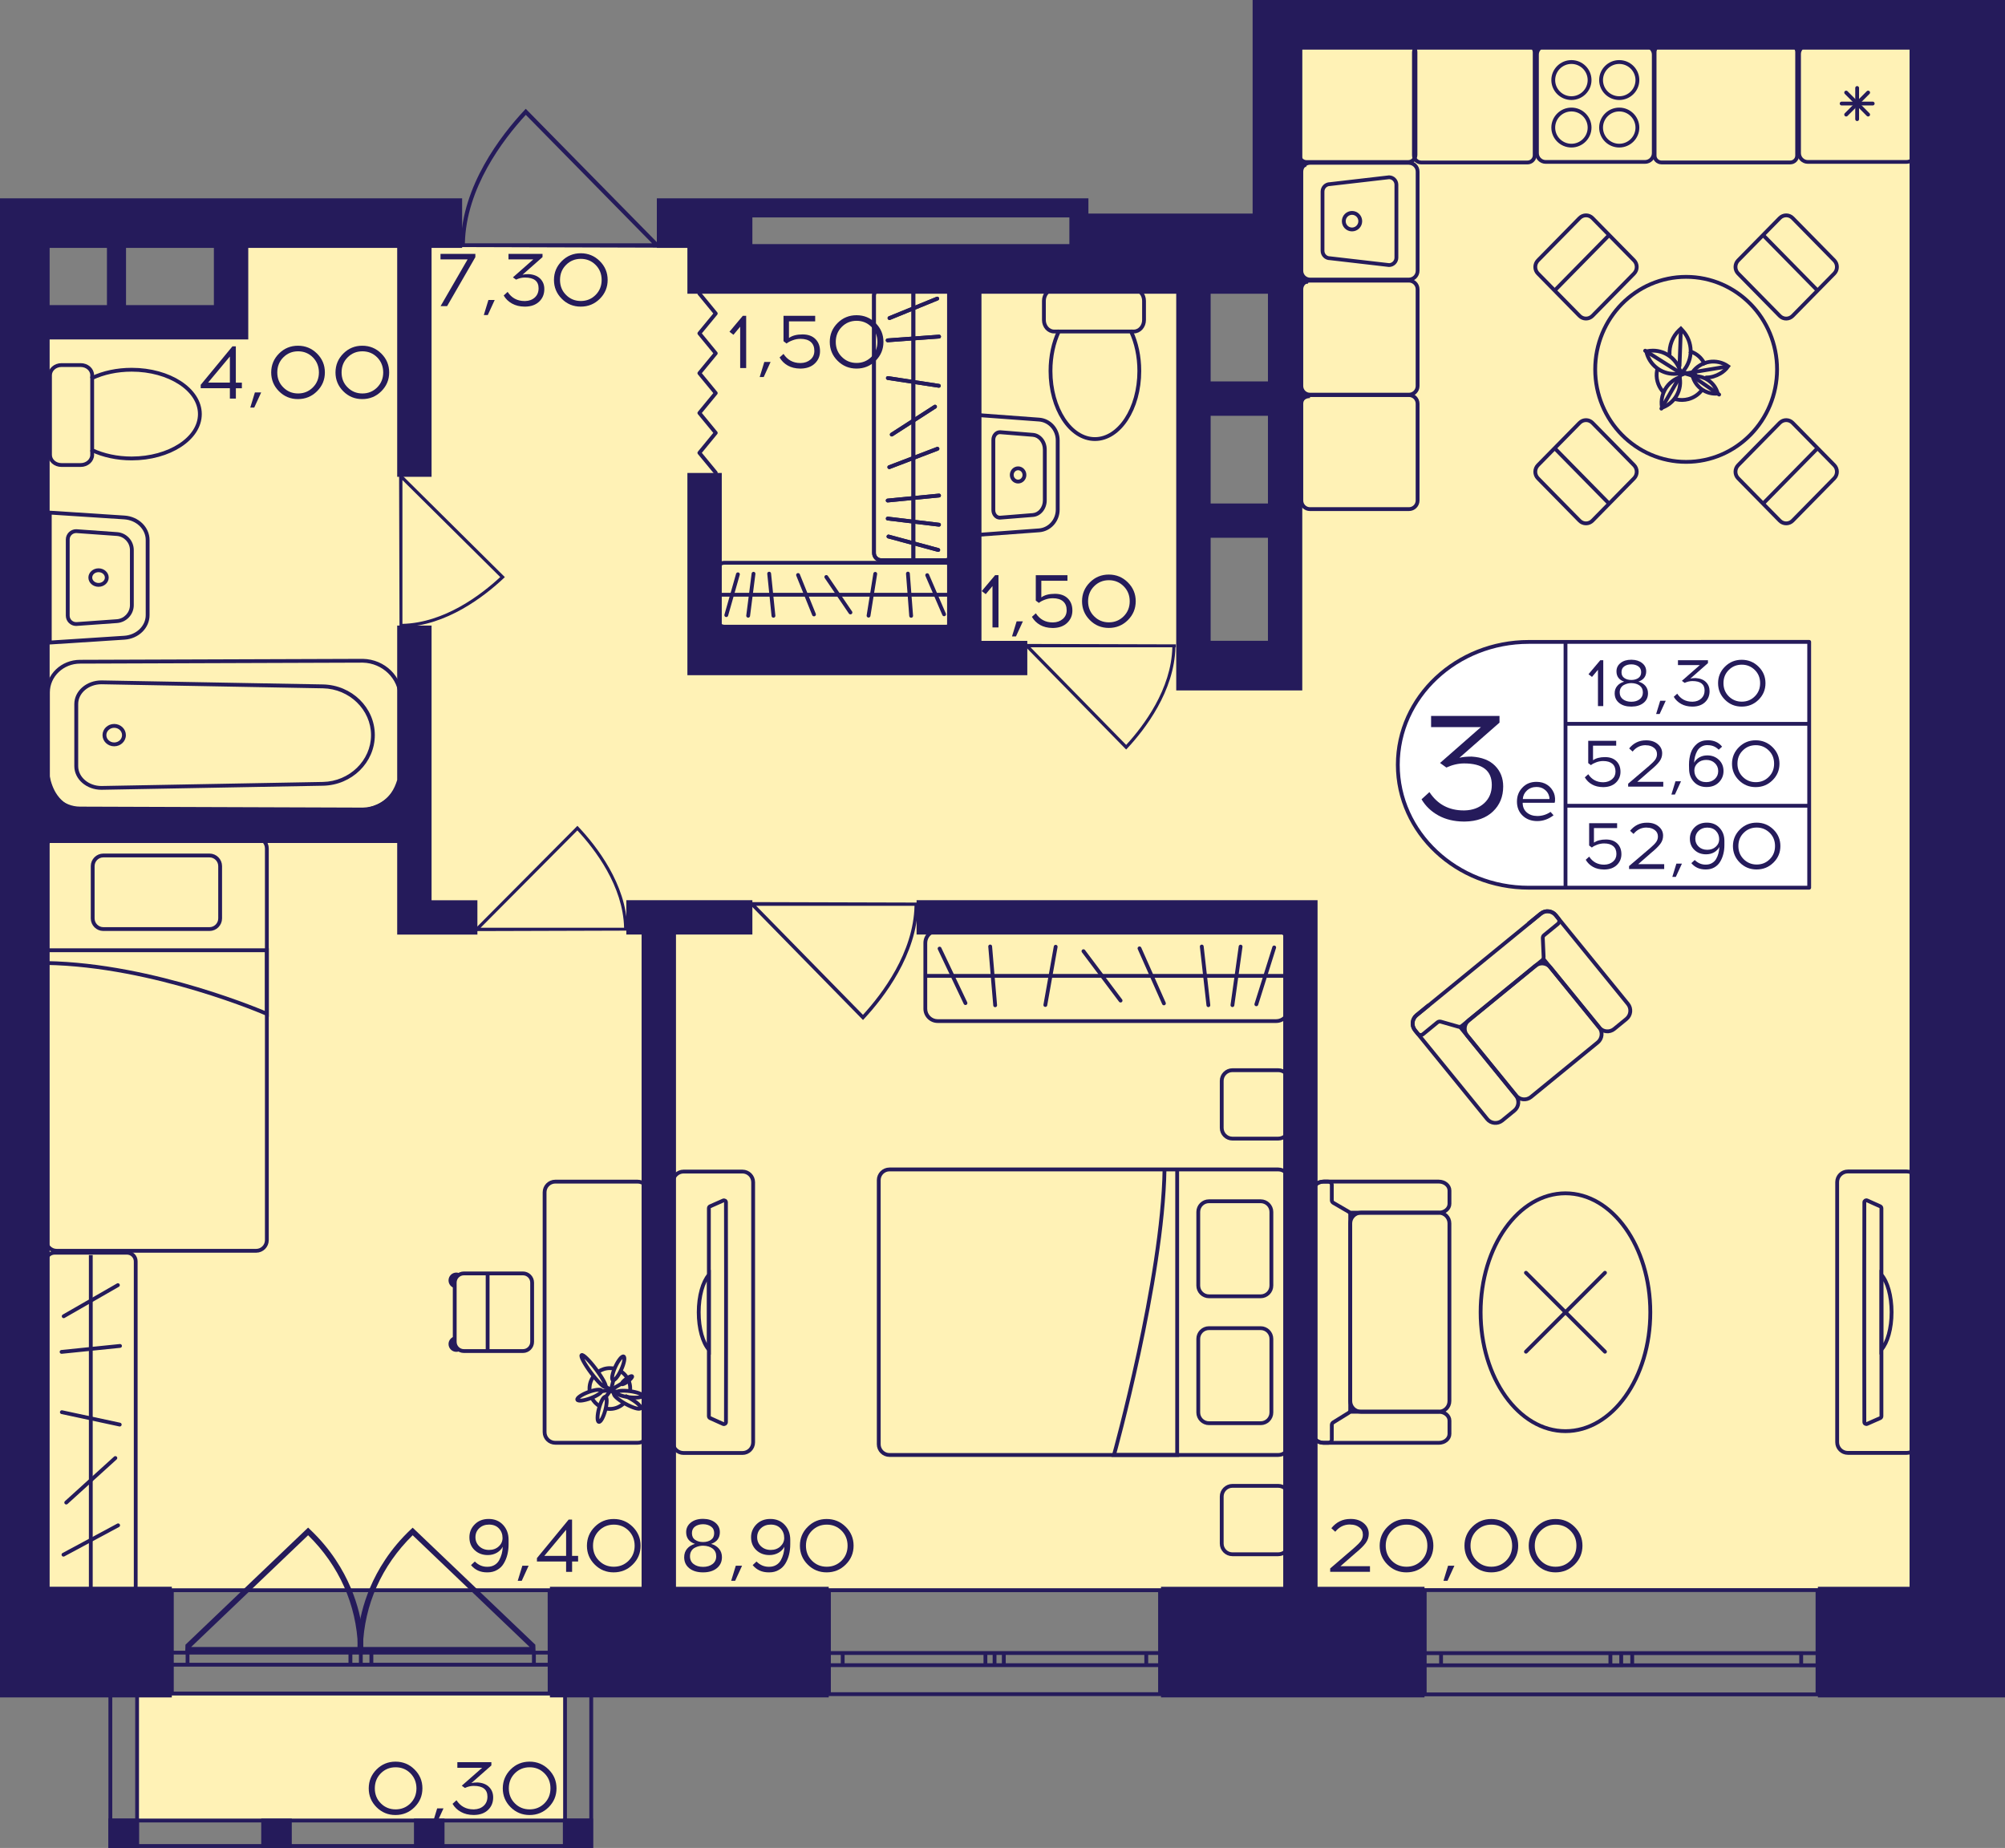<?xml version="1.0" encoding="utf-8"?>
<!-- Generator: Adobe Illustrator 24.3.0, SVG Export Plug-In . SVG Version: 6.00 Build 0)  -->
<svg version="1.1" id="Слой_1" xmlns="http://www.w3.org/2000/svg" xmlns:xlink="http://www.w3.org/1999/xlink" x="0px" y="0px"
	 viewBox="0 0 434.36 400.29" style="enable-background:new 0 0 434.36 400.29;" xml:space="preserve">
<rect x="0" y="0" width="434.36" height="400.29" fill="#808080" stroke="none"/>
<path style="fill:#FFF2B6;" d="M7.03,344.14h413.68V7.02c-47.44,0-94.87,0-142.31,0c0,46.27,0,92.54,0,138.81
	c-6.62,0-13.24,0-19.86,0c0-28.64,0-57.29,0-85.93c-34.2,0-68.39,0-102.59,0c0-2.2,0-4.41,0-6.61c-35.3,0-70.6,0-105.9,0
	c0,5.51,0,11.02,0,16.53c-14.34,0-28.68,0-43.02,0C7.03,161.26,7.03,252.7,7.03,344.14z"/>
<rect x="29.61" y="367.27" style="fill:#FFF2B6;" width="92.72" height="27.08"/>
<g>
	<rect x="23.49" y="393.94" style="fill:#251B5B;" width="6.62" height="6.35"/>
	<rect x="121.94" y="393.94" style="fill:#251B5B;" width="6.5" height="6.35"/>
	<rect x="89.68" y="393.94" style="fill:#251B5B;" width="6.62" height="6.35"/>
	<rect x="56.59" y="393.94" style="fill:#251B5B;" width="6.62" height="6.35"/>
	<g>
		<path style="fill:#251B5B;" d="M29.29,361.1l0,38.37h-4.97l0-38.37H29.29 M30.11,360.27h-6.62l0,40.02h6.62L30.11,360.27
			L30.11,360.27z"/>
	</g>
	<g>
		<path style="fill:#251B5B;" d="M127.67,361.1v38.37h-4.85V361.1H127.67 M128.5,360.27h-6.5v40.02h6.5V360.27L128.5,360.27z"/>
	</g>
	<g>
		<path style="fill:#251B5B;" d="M24.32,394.77l103.3,0v4.69l-103.3,0L24.32,394.77 M23.49,393.94l0,6.35l104.95,0v-6.35
			L23.49,393.94L23.49,393.94z"/>
	</g>
</g>
<g>
	<path style="fill:none;stroke:#251B5B;stroke-width:0.827;stroke-miterlimit:10;" d="M119.07,366.84H37.23l0-22.37h81.83
		L119.07,366.84z M37.23,366.84h81.83 M37.23,344.47h81.83 M37.23,360.6h3.4v-2.61h-3.4L37.23,360.6z M78.17,357.99h-2.26v2.61h2.26
		V357.99z M40.63,360.6h35.28v-2.61H40.63V360.6z M78.17,360.6h2.28v-2.61h-2.28V360.6z M119.07,357.99h-3.4l0,2.61h3.4V357.99z
		 M80.46,360.6h35.21l0-2.61H80.46V360.6z M37.23,360.6h3.4 M40.63,360.6v-2.61 M40.63,357.99h-3.4 M78.17,357.99h-2.26
		 M75.92,357.99v2.61 M75.92,360.6h2.26 M40.63,360.6h35.28 M75.92,357.99H40.63 M78.17,360.6h2.28 M80.46,360.6v-2.61
		 M80.46,357.99h-2.28 M119.07,357.99h-3.4 M115.66,357.99l0,2.61 M115.66,360.6h3.4 M80.46,360.6h35.21 M115.66,357.99H80.46"/>
</g>
<g>
	<path style="fill:none;stroke:#251B5B;stroke-width:0.827;stroke-miterlimit:10;" d="M251.31,366.98l-71.73,0l0-22.52l71.73,0
		L251.31,366.98z M179.58,366.98l71.73,0 M179.58,344.47l71.73,0 M179.58,360.7h2.98v-2.63h-2.98V360.7z M215.46,358.07h-1.98v2.63
		h1.98L215.46,358.07z M182.56,360.7h30.92v-2.63h-30.92V360.7z M215.46,360.7h2l0-2.63h-2L215.46,360.7z M251.31,358.07h-2.98v2.63
		h2.98V358.07z M217.47,360.7l30.86,0v-2.63l-30.86,0L217.47,360.7z M179.58,360.7h2.98 M182.56,360.7v-2.63 M182.56,358.07h-2.98
		 M215.46,358.07h-1.98 M213.48,358.07v2.63 M213.48,360.7h1.98 M182.56,360.7h30.92 M213.48,358.07h-30.92 M215.46,360.7h2
		 M217.47,360.7l0-2.63 M217.47,358.07h-2 M251.31,358.07h-2.98 M248.32,358.07v2.63 M248.32,360.7h2.98 M217.47,360.7l30.86,0
		 M248.32,358.07l-30.86,0"/>
</g>
<g>
	<path style="fill:none;stroke:#251B5B;stroke-width:0.827;stroke-miterlimit:10;" d="M393.74,367.03l-85.09,0v-22.59l85.09,0
		L393.74,367.03z M308.65,367.03l85.09,0 M308.65,344.44l85.09,0 M308.65,360.73h3.54v-2.64h-3.54V360.73z M351.22,358.1h-2.35v2.64
		h2.35V358.1z M312.19,360.73h36.69v-2.64l-36.69,0V360.73z M351.22,360.73h2.38v-2.64h-2.38V360.73z M393.74,358.1h-3.54v2.64h3.54
		V358.1z M353.6,360.73h36.61v-2.64H353.6V360.73z M308.65,360.73h3.54 M312.19,360.73v-2.64 M312.19,358.1h-3.54 M351.22,358.1
		h-2.35 M348.87,358.1v2.64 M348.87,360.73h2.35 M312.19,360.73h36.69 M348.87,358.1l-36.69,0 M351.22,360.73h2.38 M353.6,360.73
		v-2.64 M353.6,358.1h-2.38 M393.74,358.1h-3.54 M390.21,358.1v2.64 M390.21,360.73h3.54 M353.6,360.73h36.61 M390.21,358.1H353.6"
		/>
</g>
<g>
	<path style="fill:#251B5B;" d="M88.95,331.34c-2.11,2-3.95,4.18-5.5,6.51c-5.55,8.32-5.94,16.1-5.99,17.67
		c-0.03,1-0.01,1.82,0.02,2.34c0.36,0.01,0.71,0.03,1.07,0.04h37.39l0.09,0.08c-0.02-0.57-0.04-1.14-0.06-1.71L89.4,330.92
		L88.95,331.34z M114.74,356.76H78.61c0.29-9.09,4.07-17.63,10.79-24.2L114.74,356.76z"/>
	<path style="fill:#251B5B;" d="M67.2,331.34c2.11,2,3.95,4.18,5.5,6.51c5.55,8.32,5.94,16.1,5.99,17.67c0.03,1,0.01,1.82-0.02,2.34
		c-0.36,0.01-0.71,0.03-1.07,0.04H40.21l-0.09,0.08c0.02-0.57,0.04-1.14,0.06-1.71l26.57-25.37L67.2,331.34z M41.41,356.76h36.13
		c-0.29-9.09-4.07-17.63-10.79-24.2L41.41,356.76z"/>
</g>
<polyline style="fill:none;stroke:#251B5B;stroke-width:0.827;stroke-linecap:round;stroke-linejoin:round;stroke-miterlimit:10;" points="
	155.06,102.39 151.51,98.09 155.06,93.77 151.51,89.46 155.06,85.15 151.51,80.84 155.06,76.53 151.51,72.21 155.06,67.91 
	151.51,63.59 "/>
<path style="fill:#251B5B;" d="M99.7,53.52c0-0.27,0.01-0.54,0.01-0.82h0.12c0.28-12.5,8.7-23.38,13.76-28.8l0.31-0.33l28.64,29.13
	h0.18c0,0.32,0,0.63,0,0.95C128.38,53.61,114.04,53.56,99.7,53.52z M141.26,52.7l-27.35-27.82c-5,5.42-12.93,15.9-13.2,27.82
	L141.26,52.7z"/>
<path style="fill:#251B5B;" d="M86.55,135.92c0.21,0,0.41-0.01,0.63-0.01v-0.09c9.52-0.21,17.81-6.68,21.94-10.57l0.25-0.24
	l-22.19-22v-0.14c-0.24,0-0.48,0-0.72,0C86.49,113.89,86.52,124.9,86.55,135.92z M87.18,103.99L108.37,125
	c-4.13,3.84-12.11,9.93-21.19,10.14L87.18,103.99z"/>
<path style="fill:#251B5B;" d="M135.98,201.59c0-0.21-0.01-0.41-0.01-0.62h-0.09c-0.21-9.47-6.67-17.72-10.55-21.83l-0.24-0.25
	l-21.95,22.08h-0.14c0,0.24,0,0.48,0,0.72C114,201.65,124.99,201.62,135.98,201.59z M104.12,200.96l20.96-21.08
	c3.83,4.11,9.91,12.05,10.12,21.08L104.12,200.96z"/>
<path style="fill:#251B5B;" d="M198.98,195.51c0,0.23-0.01,0.46-0.01,0.7h-0.1c-0.24,10.61-7.36,19.85-11.65,24.46l-0.26,0.28
	l-24.23-24.74h-0.16c0-0.27,0-0.54,0-0.8C174.71,195.44,186.84,195.48,198.98,195.51z M163.81,196.21l23.14,23.62
	c4.23-4.61,10.94-13.5,11.17-23.62L163.81,196.21z"/>
<path style="fill:#251B5B;" d="M254.74,139.58c0,0.21-0.01,0.41-0.01,0.63h-0.09c-0.21,9.5-6.59,17.78-10.43,21.9l-0.24,0.25
	l-21.7-22.15h-0.14c0-0.24,0-0.48,0-0.72C233.01,139.52,243.88,139.55,254.74,139.58z M223.25,140.21l20.72,21.15
	c3.79-4.12,9.8-12.09,10-21.15L223.25,140.21z"/>
<g>
	<path style="fill:none;stroke:#251B5B;stroke-width:0.827;stroke-linecap:square;stroke-miterlimit:10;" d="M360.11,84.65
		c-0.48-0.57-0.83-1.26-1.04-2.03c-0.21-0.8-0.24-1.6-0.09-2.37"/>
	<path style="fill:none;stroke:#251B5B;stroke-width:0.827;stroke-linecap:square;stroke-miterlimit:10;" d="M368.51,84.72
		c-0.69,0.82-1.63,1.44-2.75,1.74c-0.88,0.23-1.76,0.24-2.6,0.05"/>
	<path style="fill:none;stroke:#251B5B;stroke-width:0.827;stroke-linecap:square;stroke-miterlimit:10;" d="M366.34,76.18
		c1.25,0.46,2.23,1.29,2.86,2.51"/>
	<g>
		<path style="fill:#251B5B;" d="M363.55,82.3c0.21,2.28-1.06,4.47-3.16,5.43C360.18,85.45,361.46,83.26,363.55,82.3 M364.19,81.2
			c-3.34,0.9-5.32,4.32-4.43,7.64v0h0C363.09,87.94,365.08,84.52,364.19,81.2L364.19,81.2z"/>
	</g>
	<path style="fill:none;stroke:#251B5B;stroke-width:0.827;stroke-linecap:round;stroke-miterlimit:10;" d="M367.31,81.19
		c-0.25-0.12-0.43-0.38-0.66-0.55c1.79-2.49,5.26-3.06,7.74-1.29c-0.47,0.66-1.07,1.19-1.73,1.57c-0.9,0.52-1.98,0.88-3.01,0.85"/>
	<g>
		<path style="fill:#251B5B;" d="M367.26,81.9c1.94,0.02,3.63,1.22,4.31,2.97C369.64,84.84,367.95,83.64,367.26,81.9 M367.21,81.07
			c-0.33,0-0.67,0.03-1.01,0.09v0c0.48,2.66,2.81,4.53,5.43,4.53c0.33,0,0.67-0.03,1.01-0.09
			C372.16,82.93,369.83,81.07,367.21,81.07L367.21,81.07z"/>
	</g>
	<path style="fill:none;stroke:#251B5B;stroke-width:0.827;stroke-linecap:round;stroke-miterlimit:10;" d="M361.69,76.77
		c-0.08-1.84,0.61-3.87,2.07-5.23l0.38-0.35l0.35,0.38c2.33,2.48,2.35,6.29,0.15,8.81c-0.06,0.06-0.11,0.12-0.17,0.18"/>
	
		<line style="fill:none;stroke:#251B5B;stroke-width:0.827;stroke-linecap:round;stroke-linejoin:round;stroke-miterlimit:10;" x1="363.85" y1="79.26" x2="364.13" y2="71.43"/>
	<g>
		<path style="fill:#251B5B;" d="M358.08,76.37L358.08,76.37c2.55,0,4.82,1.72,5.52,4.14c-0.31,0.05-0.61,0.07-0.92,0.07
			c-2.55,0-4.82-1.72-5.52-4.14C357.46,76.4,357.77,76.37,358.08,76.37 M358.08,75.54c-0.48,0-0.97,0.05-1.46,0.16l-0.46,0.1
			l0.1,0.46c0.68,3.06,3.4,5.14,6.42,5.14c0.48,0,0.97-0.05,1.46-0.16l0.46-0.1l-0.1-0.46C363.82,77.62,361.1,75.54,358.08,75.54
			L358.08,75.54z"/>
	</g>
	
		<line style="fill:none;stroke:#251B5B;stroke-width:0.827;stroke-linecap:round;stroke-linejoin:round;stroke-miterlimit:10;" x1="364.38" y1="81" x2="356.4" y2="75.97"/>
	
		<line style="fill:none;stroke:#251B5B;stroke-width:0.827;stroke-linecap:round;stroke-miterlimit:10;" x1="366.91" y1="80.6" x2="374.05" y2="79.41"/>
	<polyline style="fill:none;stroke:#251B5B;stroke-width:0.827;stroke-linecap:round;stroke-miterlimit:10;" points="372.43,85.47 
		366.43,81.33 365.09,80.91 	"/>
	<path style="fill:none;stroke:#251B5B;stroke-width:0.827;stroke-linecap:round;stroke-miterlimit:10;" d="M364.45,80.78
		l-0.52,0.77c-0.03,0.05-4.01,6.96-4.01,6.96"/>
	
		<line style="fill:none;stroke:#251B5B;stroke-width:0.827;stroke-linecap:round;stroke-miterlimit:10;" x1="366.97" y1="80.59" x2="364.05" y2="81.09"/>
	
		<line style="fill:none;stroke:#251B5B;stroke-width:0.827;stroke-linecap:round;stroke-miterlimit:10;" x1="364.38" y1="80.52" x2="365.36" y2="80.82"/>
	<polygon style="fill:none;stroke:#251B5B;stroke-width:0.827;stroke-linecap:round;stroke-miterlimit:10;" points="364.46,80.58 
		364.98,80.84 364.65,81.01 	"/>
	<polygon style="fill:#251B5B;" points="367.65,81.14 366.43,81.33 365.54,80.97 366.91,80.6 	"/>
	<path style="fill:#251B5B;" d="M365.37,81.14c-0.04,0.01-1.2,0.2-1.2,0.2l0.33-0.37l0.7-0.08L365.37,81.14z"/>
	<polygon style="fill:#251B5B;" points="365.8,80.72 364.53,80.35 364.44,80.5 365.2,80.88 	"/>
</g>
<g>
	<path style="fill:none;stroke:#251B5B;stroke-width:0.827;stroke-miterlimit:10;" d="M413.07,314.72h-12.75
		c-1.29,0-2.32-1.04-2.32-2.31l0-56.34c0-1.28,1.03-2.31,2.32-2.31h12.75c1.28,0,2.32,1.02,2.32,2.31l0,56.34
		C415.39,313.68,414.35,314.72,413.07,314.72z M407.59,261.71c0-0.16-0.12-0.33-0.26-0.4l-2.83-1.27c-0.3-0.12-0.61,0.08-0.61,0.4
		c0,2.01-0.02,8.3-0.02,15.71v16.17c0,7.41,0.02,13.72,0.02,15.71c0,0.33,0.32,0.53,0.61,0.4l2.83-1.25
		c0.15-0.07,0.26-0.23,0.26-0.41L407.59,261.71z"/>
	<g>
		<path style="fill:none;stroke:#251B5B;stroke-width:0.827;stroke-miterlimit:10;" d="M409.79,284.24c0-3.52-0.89-6.6-2.2-8.1
			l0,16.2C408.9,290.84,409.79,287.78,409.79,284.24z"/>
	</g>
</g>
<g>
	<g>
		<path style="fill:#251B5B;" d="M305.21,35.69c0.82,0,1.49,0.67,1.49,1.49v21.48c0,0.82-0.67,1.49-1.49,1.49h-21.39
			c-0.82,0-1.49-0.67-1.49-1.49V37.17c0-0.82,0.67-1.49,1.49-1.49H305.21 M305.21,34.86h-21.39c-1.28,0-2.31,1.04-2.31,2.31v21.48
			c0,1.28,1.04,2.31,2.31,2.31h21.39c1.28,0,2.31-1.04,2.31-2.31V37.17C307.52,35.89,306.48,34.86,305.21,34.86L305.21,34.86z"/>
	</g>
	<g>
		<path style="fill:#251B5B;" d="M300.95,38.81c0.64,0.02,1.15,0.55,1.15,1.2v15.8c0,0.65-0.51,1.17-1.15,1.2l-12.74-1.47
			l-0.05-0.01h-0.05c-0.66,0-1.19-0.54-1.19-1.2V41.49c0-0.66,0.53-1.2,1.19-1.2h0.05l0.05-0.01L300.95,38.81 M300.91,37.99
			l-12.79,1.48c-1.11,0-2.02,0.91-2.02,2.02v12.84c0,1.12,0.9,2.02,2.02,2.02l12.79,1.48c1.11,0,2.02-0.91,2.02-2.02v-15.8
			C302.92,38.89,302.02,37.99,300.91,37.99L300.91,37.99z"/>
	</g>
	<g>
		<path style="fill:#251B5B;" d="M292.9,46.53c0.76,0,1.37,0.62,1.37,1.38s-0.62,1.38-1.37,1.38c-0.76,0-1.37-0.62-1.37-1.38
			S292.14,46.53,292.9,46.53 M292.9,45.7c-1.21,0-2.2,0.99-2.2,2.21c0,1.22,0.98,2.21,2.2,2.21s2.2-0.99,2.2-2.21
			C295.1,46.69,294.12,45.7,292.9,45.7L292.9,45.7z"/>
	</g>
</g>
<g>
	<g>
		<path style="fill:#251B5B;" d="M356.37,10.33c0.82,0,1.49,0.67,1.49,1.49v21.36c0,0.82-0.67,1.49-1.49,1.49h-21.51
			c-0.82,0-1.49-0.67-1.49-1.49V11.81c0-0.82,0.67-1.49,1.49-1.49H356.37 M356.37,9.5h-21.51c-1.28,0-2.31,1.04-2.31,2.31v21.36
			c0,1.28,1.04,2.31,2.31,2.31h21.51c1.28,0,2.31-1.04,2.31-2.31V11.81C358.68,10.53,357.64,9.5,356.37,9.5L356.37,9.5z"/>
	</g>
	<g>
		<g>
			<path style="fill:#251B5B;" d="M340.43,13.85c1.94,0,3.52,1.57,3.52,3.5s-1.58,3.5-3.52,3.5s-3.52-1.57-3.52-3.5
				S338.49,13.85,340.43,13.85 M340.43,13.02c-2.4,0-4.35,1.94-4.35,4.32s1.95,4.32,4.35,4.32c2.4,0,4.35-1.94,4.35-4.32
				S342.84,13.02,340.43,13.02L340.43,13.02z"/>
		</g>
		<g>
			<path style="fill:#251B5B;" d="M350.79,24.14c1.94,0,3.52,1.57,3.52,3.5s-1.58,3.5-3.52,3.5s-3.52-1.57-3.52-3.5
				S348.85,24.14,350.79,24.14 M350.79,23.31c-2.4,0-4.35,1.94-4.35,4.32c0,2.39,1.95,4.32,4.35,4.32c2.4,0,4.35-1.94,4.35-4.32
				C355.13,25.25,353.19,23.31,350.79,23.31L350.79,23.31z"/>
		</g>
		<g>
			<path style="fill:#251B5B;" d="M350.79,13.85c1.94,0,3.52,1.57,3.52,3.5s-1.58,3.5-3.52,3.5s-3.52-1.57-3.52-3.5
				S348.85,13.85,350.79,13.85 M350.79,13.02c-2.4,0-4.35,1.94-4.35,4.32s1.95,4.32,4.35,4.32c2.4,0,4.35-1.94,4.35-4.32
				S353.19,13.02,350.79,13.02L350.79,13.02z"/>
		</g>
		<g>
			<path style="fill:#251B5B;" d="M340.43,24.14c1.94,0,3.52,1.57,3.52,3.5s-1.58,3.5-3.52,3.5s-3.52-1.57-3.52-3.5
				S338.49,24.14,340.43,24.14 M340.43,23.31c-2.4,0-4.35,1.94-4.35,4.32c0,2.39,1.95,4.32,4.35,4.32c2.4,0,4.35-1.94,4.35-4.32
				C344.78,25.25,342.84,23.31,340.43,23.31L340.43,23.31z"/>
		</g>
	</g>
</g>
<g>
	<g>
		<path style="fill:#251B5B;" d="M413.03,10.21c0.82,0,1.49,0.67,1.49,1.49v21.48c0,0.82-0.67,1.49-1.49,1.49h-21.39
			c-0.82,0-1.49-0.67-1.49-1.49V11.69c0-0.82,0.67-1.49,1.49-1.49H413.03 M413.03,9.38h-21.39c-1.28,0-2.31,1.04-2.31,2.31v21.48
			c0,1.28,1.04,2.31,2.31,2.31h21.39c1.28,0,2.31-1.04,2.31-2.31V11.69C415.34,10.42,414.3,9.38,413.03,9.38L413.03,9.38z"/>
	</g>
	<g>
		
			<line style="fill:none;stroke:#251B5B;stroke-width:0.827;stroke-linecap:round;stroke-miterlimit:10;" x1="405.7" y1="22.43" x2="398.97" y2="22.43"/>
		
			<line style="fill:none;stroke:#251B5B;stroke-width:0.827;stroke-linecap:round;stroke-miterlimit:10;" x1="404.71" y1="24.82" x2="399.95" y2="20.05"/>
		
			<line style="fill:none;stroke:#251B5B;stroke-width:0.827;stroke-linecap:round;stroke-miterlimit:10;" x1="402.33" y1="25.81" x2="402.33" y2="19.06"/>
		
			<line style="fill:none;stroke:#251B5B;stroke-width:0.827;stroke-linecap:round;stroke-miterlimit:10;" x1="399.95" y1="24.82" x2="404.71" y2="20.05"/>
	</g>
</g>
<g>
	<path style="fill:none;stroke:#251B5B;stroke-width:0.827;stroke-miterlimit:10;" d="M284.45,260.75v-2.86
		c0-1.07,1.04-1.94,2.32-1.94h0.93h23.99c1.28,0,2.32,0.87,2.32,1.94v2.86c0,1.08-1.04,1.94-2.32,1.94h-19.3"/>
	<path style="fill:none;stroke:#251B5B;stroke-width:0.827;stroke-miterlimit:10;" d="M284.45,307.74v2.86
		c0,1.08,1.04,1.94,2.32,1.94h0.93l23.99,0c1.28,0,2.32-0.86,2.32-1.94v-2.86c0-1.07-1.04-1.94-2.32-1.94h-19.26"/>
	<path style="fill:none;stroke:#251B5B;stroke-width:0.827;stroke-miterlimit:10;" d="M314,303.49v-38.49
		c0-1.28-1.04-2.31-2.31-2.31l-16.86,0c-1.28,0-2.31,1.04-2.31,2.31l0,38.49c0,1.28,1.04,2.31,2.31,2.31l16.86,0
		C312.96,305.81,314,304.77,314,303.49z"/>
	<path style="fill:none;stroke:#251B5B;stroke-width:0.827;stroke-miterlimit:10;" d="M288.87,308.09l3.31-2.05
		c0.21-0.13,0.33-0.34,0.33-0.56l0-42.44c0-0.23-0.13-0.44-0.36-0.57l-3.27-1.9c-0.22-0.13-0.36-0.34-0.36-0.57v-3.36
		c0-0.38-0.37-0.69-0.83-0.69h-0.93c-1.28,0-2.32,0.87-2.32,1.94l0,52.71c0,1.07,1.04,1.94,2.32,1.94h0.93
		c0.46,0,0.83-0.31,0.83-0.69l0-3.2C288.53,308.43,288.65,308.22,288.87,308.09z"/>
</g>
<g>
	
		<ellipse style="fill:none;stroke:#251B5B;stroke-width:0.827;stroke-miterlimit:10;" cx="339.14" cy="284.25" rx="18.38" ry="25.76"/>
	<g>
		
			<line style="fill:none;stroke:#251B5B;stroke-width:0.827;stroke-linecap:round;stroke-miterlimit:10;" x1="330.58" y1="292.8" x2="347.7" y2="275.7"/>
		
			<line style="fill:none;stroke:#251B5B;stroke-width:0.827;stroke-linecap:round;stroke-miterlimit:10;" x1="330.58" y1="275.7" x2="347.7" y2="292.8"/>
	</g>
</g>
<g>
	<g>
		<g>
			<path style="fill:#251B5B;" d="M204.83,62.87c0.63,0,1.15,0.51,1.15,1.15v55.76c0,0.63-0.51,1.15-1.15,1.15h-13.93
				c-0.63,0-1.15-0.51-1.15-1.15V64.02c0-0.63,0.51-1.15,1.15-1.15H204.83 M204.83,62.05h-13.93c-1.09,0-1.97,0.88-1.97,1.97v55.76
				c0,1.09,0.88,1.97,1.97,1.97h13.93c1.09,0,1.97-0.88,1.97-1.97V64.02C206.81,62.93,205.92,62.05,204.83,62.05L204.83,62.05z"/>
		</g>
	</g>
	
		<line style="fill:none;stroke:#251B5B;stroke-width:0.827;stroke-miterlimit:10;" x1="197.87" y1="62.04" x2="197.87" y2="121.56"/>
	
		<line style="fill:none;stroke:#251B5B;stroke-width:0.827;stroke-linecap:round;stroke-miterlimit:10;" x1="203.44" y1="72.91" x2="192.3" y2="73.72"/>
	
		<line style="fill:none;stroke:#251B5B;stroke-width:0.827;stroke-linecap:round;stroke-miterlimit:10;" x1="203.39" y1="83.57" x2="192.35" y2="81.89"/>
	
		<line style="fill:none;stroke:#251B5B;stroke-width:0.827;stroke-linecap:round;stroke-miterlimit:10;" x1="203.26" y1="119.13" x2="192.48" y2="116.22"/>
	
		<line style="fill:none;stroke:#251B5B;stroke-width:0.827;stroke-linecap:round;stroke-miterlimit:10;" x1="202.56" y1="88.09" x2="193.19" y2="94.13"/>
	
		<line style="fill:none;stroke:#251B5B;stroke-width:0.827;stroke-linecap:round;stroke-miterlimit:10;" x1="203.09" y1="97.21" x2="192.66" y2="101.19"/>
	
		<line style="fill:none;stroke:#251B5B;stroke-width:0.827;stroke-linecap:round;stroke-miterlimit:10;" x1="203.43" y1="107.34" x2="192.31" y2="108.42"/>
	
		<line style="fill:none;stroke:#251B5B;stroke-width:0.827;stroke-linecap:round;stroke-miterlimit:10;" x1="203.42" y1="113.66" x2="192.32" y2="112.33"/>
	
		<line style="fill:none;stroke:#251B5B;stroke-width:0.827;stroke-linecap:round;stroke-miterlimit:10;" x1="203.04" y1="64.68" x2="192.7" y2="68.9"/>
	<g>
		<g>
			<path style="fill:#251B5B;" d="M204.83,62.87c0.63,0,1.15,0.51,1.15,1.15v55.76c0,0.63-0.51,1.15-1.15,1.15h-13.93
				c-0.63,0-1.15-0.51-1.15-1.15V64.02c0-0.63,0.51-1.15,1.15-1.15H204.83 M204.83,62.05h-13.93c-1.09,0-1.97,0.88-1.97,1.97v55.76
				c0,1.09,0.88,1.97,1.97,1.97h13.93c1.09,0,1.97-0.88,1.97-1.97V64.02C206.81,62.93,205.92,62.05,204.83,62.05L204.83,62.05z"/>
		</g>
	</g>
	
		<line style="fill:none;stroke:#251B5B;stroke-width:0.827;stroke-miterlimit:10;" x1="197.87" y1="62.04" x2="197.87" y2="121.56"/>
	
		<line style="fill:none;stroke:#251B5B;stroke-width:0.827;stroke-linecap:round;stroke-miterlimit:10;" x1="203.44" y1="72.91" x2="192.3" y2="73.72"/>
	
		<line style="fill:none;stroke:#251B5B;stroke-width:0.827;stroke-linecap:round;stroke-miterlimit:10;" x1="203.39" y1="83.57" x2="192.35" y2="81.89"/>
	
		<line style="fill:none;stroke:#251B5B;stroke-width:0.827;stroke-linecap:round;stroke-miterlimit:10;" x1="203.26" y1="119.13" x2="192.48" y2="116.22"/>
	
		<line style="fill:none;stroke:#251B5B;stroke-width:0.827;stroke-linecap:round;stroke-miterlimit:10;" x1="202.56" y1="88.09" x2="193.19" y2="94.13"/>
	
		<line style="fill:none;stroke:#251B5B;stroke-width:0.827;stroke-linecap:round;stroke-miterlimit:10;" x1="203.09" y1="97.21" x2="192.66" y2="101.19"/>
	
		<line style="fill:none;stroke:#251B5B;stroke-width:0.827;stroke-linecap:round;stroke-miterlimit:10;" x1="203.43" y1="107.34" x2="192.31" y2="108.42"/>
	
		<line style="fill:none;stroke:#251B5B;stroke-width:0.827;stroke-linecap:round;stroke-miterlimit:10;" x1="203.42" y1="113.66" x2="192.32" y2="112.33"/>
	
		<line style="fill:none;stroke:#251B5B;stroke-width:0.827;stroke-linecap:round;stroke-miterlimit:10;" x1="203.04" y1="64.68" x2="192.7" y2="68.9"/>
</g>
<g>
	<g>
		<path style="fill:none;stroke:#251B5B;stroke-width:0.827;stroke-miterlimit:10;" d="M19.97,81.88v-0.61
			c0-1.21-1.12-2.19-2.49-2.19h-4.16c-1.38,0-2.49,0.99-2.49,2.19l0,17.27c0,1.21,1.1,2.19,2.49,2.19h4.16
			c1.37,0,2.49-0.99,2.49-2.19v-1.02"/>
	</g>
	<g>
		<path style="fill:none;stroke:#251B5B;stroke-width:0.827;stroke-miterlimit:10;" d="M43.3,89.7c0-5.3-6.61-9.61-14.77-9.61
			c-3.18,0-6.15,0.65-8.56,1.79l0,15.64c2.41,1.13,5.38,1.79,8.56,1.79C36.69,99.3,43.3,95,43.3,89.7z"/>
	</g>
</g>
<g>
	<g>
		<path style="fill:#251B5B;" d="M78.61,143.54c4.27,0.1,7.75,3.49,7.75,7.56l0,16.28c0,4.07-3.48,7.46-7.74,7.56l-61.27-0.21
			c-3.61,0-6.55-2.79-6.55-6.23l0-18.52c0-3.43,2.94-6.23,6.55-6.23L78.61,143.54 M78.61,142.72l-61.27,0.21
			c-4.07,0-7.37,3.16-7.37,7.05l0,18.52c0,3.89,3.3,7.05,7.37,7.05l61.27,0.21c4.76-0.1,8.57-3.83,8.57-8.38l0-16.28
			C87.18,146.54,83.38,142.82,78.61,142.72L78.61,142.72z"/>
	</g>
	<g>
		<path style="fill:#251B5B;" d="M21.97,148.22l47.99,0.88c5.75,0.11,10.42,4.66,10.42,10.14c0,5.48-4.67,10.03-10.42,10.14
			l-47.98,0.88c-2.78,0-5.04-1.93-5.04-4.3l0-13.45C16.93,150.15,19.19,148.22,21.97,148.22 M21.97,147.39
			c-3.24,0-5.87,2.29-5.87,5.12l0,13.45c0,2.83,2.63,5.12,5.87,5.12l48-0.88c6.24-0.12,11.23-5,11.23-10.97s-4.99-10.84-11.23-10.97
			L21.97,147.39L21.97,147.39z"/>
	</g>
	<g>
		<path style="fill:#251B5B;" d="M24.74,157.65c0.94,0,1.7,0.71,1.7,1.59s-0.76,1.59-1.7,1.59c-0.94,0-1.7-0.71-1.7-1.59
			c0-0.42,0.17-0.81,0.49-1.11C23.85,157.82,24.28,157.65,24.74,157.65L24.74,157.65 M24.74,156.82c-1.4,0-2.53,1.08-2.53,2.42
			c0,1.34,1.13,2.42,2.53,2.42s2.53-1.08,2.53-2.42C27.27,157.91,26.14,156.82,24.74,156.82L24.74,156.82z"/>
	</g>
</g>
<g>
	<g>
		<path style="fill:#251B5B;" d="M21.35,123.94c0.76,0,1.37,0.53,1.37,1.17c0,0.65-0.62,1.17-1.37,1.17s-1.37-0.53-1.37-1.17
			C19.98,124.46,20.59,123.94,21.35,123.94 M21.35,123.11c-1.21,0-2.2,0.9-2.2,2s0.98,2,2.2,2s2.2-0.9,2.2-2
			S22.56,123.11,21.35,123.11L21.35,123.11z"/>
	</g>
	<g>
		<path style="fill:#251B5B;" d="M11.2,111.48l15.72,1.02c2.61,0.17,4.65,2.13,4.65,4.47v16.28c0,2.34-2.04,4.3-4.65,4.47
			l-15.72,1.02V111.48 M10.37,110.6v29.03l16.6-1.07c3.06-0.2,5.43-2.51,5.43-5.3v-16.28c0-2.79-2.37-5.1-5.43-5.3L10.37,110.6
			L10.37,110.6z"/>
	</g>
	<g>
		<path style="fill:#251B5B;" d="M16.49,115.47L16.49,115.47c0.03,0,0.07,0,0.1,0l8.7,0.62c1.6,0.11,2.86,1.46,2.86,3.06v11.93
			c0,1.6-1.26,2.95-2.86,3.06l-8.7,0.62c-0.03,0-0.07,0-0.1,0c-0.77,0-1.4-0.63-1.4-1.4v-16.49
			C15.09,116.09,15.72,115.47,16.49,115.47 M16.49,114.64c-1.22,0-2.23,0.99-2.23,2.23v16.49c0,1.24,1.01,2.23,2.23,2.23
			c0.05,0,0.11,0,0.16-0.01l8.7-0.62c2.04-0.15,3.63-1.84,3.63-3.88v-11.93c0-2.04-1.58-3.74-3.63-3.88l-8.7-0.62
			C16.6,114.64,16.54,114.64,16.49,114.64L16.49,114.64z"/>
	</g>
</g>
<g>
	<path style="fill:#251B5B;" d="M330.91,10.2c0.64,0,1.15,0.52,1.15,1.15v22.28c0,0.64-0.52,1.15-1.15,1.15h-23.03
		c-0.64,0-1.15-0.52-1.15-1.15V11.35c0-0.64,0.52-1.15,1.15-1.15H330.91 M330.91,9.37h-23.03c-1.09,0-1.98,0.89-1.98,1.98v22.28
		c0,1.09,0.89,1.98,1.98,1.98h23.03c1.09,0,1.98-0.89,1.98-1.98V11.35C332.89,10.26,332,9.37,330.91,9.37L330.91,9.37z"/>
</g>
<g>
	
		<ellipse style="fill:none;stroke:#251B5B;stroke-width:0.827;stroke-miterlimit:10;" cx="365.28" cy="80.01" rx="19.7" ry="20.04"/>
	<g>
		<g>
			<path style="fill:none;stroke:#251B5B;stroke-width:0.827;stroke-miterlimit:10;" d="M376.55,59.25l9.01,9.17
				c0.77,0.79,2.02,0.79,2.8,0l9.01-9.17c0.77-0.79,0.77-2.06,0-2.84l-9.01-9.17c-0.77-0.79-2.02-0.79-2.8,0l-9.01,9.17
				C375.78,57.19,375.78,58.47,376.55,59.25z"/>
			
				<line style="fill:none;stroke:#251B5B;stroke-width:0.827;stroke-miterlimit:10;" x1="393.88" y1="63.06" x2="381.82" y2="50.79"/>
		</g>
	</g>
	<g>
		<g>
			<path style="fill:none;stroke:#251B5B;stroke-width:0.827;stroke-miterlimit:10;" d="M354,100.77l-9.01-9.17
				c-0.77-0.79-2.02-0.79-2.8,0l-9.01,9.17c-0.77,0.79-0.77,2.06,0,2.84l9.01,9.17c0.77,0.79,2.02,0.79,2.8,0l9.01-9.17
				C354.77,102.83,354.77,101.55,354,100.77z"/>
			
				<line style="fill:none;stroke:#251B5B;stroke-width:0.827;stroke-miterlimit:10;" x1="336.67" y1="96.96" x2="348.73" y2="109.23"/>
		</g>
	</g>
	<g>
		<g>
			<path style="fill:none;stroke:#251B5B;stroke-width:0.827;stroke-miterlimit:10;" d="M344.99,68.42l9.01-9.17
				c0.77-0.79,0.77-2.06,0-2.84l-9.01-9.17c-0.77-0.79-2.02-0.79-2.8,0l-9.01,9.17c-0.77,0.79-0.77,2.06,0,2.84l9.01,9.17
				C342.96,69.2,344.21,69.2,344.99,68.42z"/>
			
				<line style="fill:none;stroke:#251B5B;stroke-width:0.827;stroke-miterlimit:10;" x1="348.73" y1="50.79" x2="336.67" y2="63.06"/>
		</g>
	</g>
	<g>
		<g>
			<path style="fill:none;stroke:#251B5B;stroke-width:0.827;stroke-miterlimit:10;" d="M385.56,91.6l-9.01,9.17
				c-0.77,0.79-0.77,2.06,0,2.84l9.01,9.17c0.77,0.79,2.02,0.79,2.8,0l9.01-9.17c0.77-0.79,0.77-2.06,0-2.84l-9.01-9.17
				C387.59,90.81,386.34,90.81,385.56,91.6z"/>
			
				<line style="fill:none;stroke:#251B5B;stroke-width:0.827;stroke-miterlimit:10;" x1="381.82" y1="109.23" x2="393.88" y2="96.96"/>
		</g>
	</g>
</g>
<g>
	<path style="fill:#251B5B;" d="M305.23,61.2c0.81,0,1.46,0.65,1.46,1.46v20.96c0,0.81-0.65,1.46-1.46,1.46h-21.44
		c-0.81,0-1.46-0.65-1.46-1.46V62.66c0-0.81,0.65-1.46,1.46-1.46H305.23 M305.23,60.37h-21.44c-1.26,0-2.29,1.02-2.29,2.29v20.96
		c0,1.26,1.02,2.29,2.29,2.29h21.44c1.26,0,2.29-1.02,2.29-2.29V62.66C307.52,61.4,306.49,60.37,305.23,60.37L305.23,60.37z"/>
</g>
<g>
	<path style="fill:none;stroke:#251B5B;stroke-width:0.827;stroke-miterlimit:10;" d="M309.51,217.74l-2.64,2.16
		c-0.99,0.81-1.14,2.27-0.34,3.26l0.58,0.72l15.07,18.52c0.8,0.99,2.26,1.13,3.25,0.33l2.64-2.16c1-0.82,1.14-2.27,0.34-3.26
		l-12.13-14.9"/>
	<path style="fill:none;stroke:#251B5B;stroke-width:0.827;stroke-miterlimit:10;" d="M331.13,200.06l2.64-2.16
		c1-0.82,2.45-0.66,3.25,0.33l0.58,0.72l15.07,18.52c0.8,0.99,0.66,2.44-0.34,3.26l-2.64,2.16c-0.99,0.81-2.45,0.66-3.25-0.33
		l-12.11-14.88"/>
	<path style="fill:none;stroke:#251B5B;stroke-width:0.827;stroke-miterlimit:10;" d="M346.12,225.81l-14.45,11.81
		c-0.99,0.81-2.45,0.66-3.25-0.33l-10.59-13.01c-0.8-0.99-0.65-2.45,0.34-3.26l14.45-11.81c0.99-0.81,2.45-0.66,3.25,0.33
		l10.59,13.01C347.26,223.54,347.11,225,346.12,225.81z"/>
	<path style="fill:none;stroke:#251B5B;stroke-width:0.827;stroke-miterlimit:10;" d="M334.23,203.21l0.18,4.11
		c0.01,0.26-0.1,0.51-0.3,0.68l-17.41,14.24c-0.21,0.17-0.49,0.23-0.75,0.16l-3.81-1.09c-0.26-0.07-0.54-0.02-0.75,0.16l-3.1,2.54
		c-0.35,0.29-0.87,0.24-1.16-0.12l-0.58-0.71c-0.8-0.99-0.65-2.45,0.34-3.26l26.9-21.99c0.99-0.81,2.45-0.66,3.25,0.33l0.58,0.71
		c0.29,0.35,0.23,0.87-0.12,1.16l-2.96,2.42C334.33,202.69,334.22,202.95,334.23,203.21z"/>
</g>
<g>
	<path style="fill:none;stroke:#251B5B;stroke-width:0.827;stroke-miterlimit:10;" d="M57.81,183.78v84.85
		c0,1.28-1.04,2.31-2.31,2.31H12.28c-1.28,0-2.31-1.04-2.31-2.31v-84.85c0-1.28,1.04-2.31,2.31-2.31H55.5
		C56.78,181.46,57.81,182.5,57.81,183.78z"/>
	<path style="fill:none;stroke:#251B5B;stroke-width:0.827;stroke-miterlimit:10;" d="M20.08,198.94v-11.32
		c0-1.28,1.04-2.31,2.31-2.31h22.99c1.28,0,2.31,1.04,2.31,2.31v11.32c0,1.28-1.04,2.31-2.31,2.31H22.39
		C21.12,201.25,20.08,200.22,20.08,198.94z"/>
	<path style="fill:none;stroke:#251B5B;stroke-width:0.827;stroke-miterlimit:10;" d="M9.97,205.84h47.85v13.78
		c0,0-24.31-10.63-47.85-11.02"/>
</g>
<g>
	<path style="fill:#251B5B;" d="M98.52,289.49c-0.77,0.17-1.35,0.84-1.35,1.65c0,0.94,0.76,1.69,1.68,1.69
		c0.35,0,0.68-0.1,0.96-0.28c-0.74-0.3-1.29-1.03-1.29-1.89V289.49z"/>
	<path style="fill:#251B5B;" d="M98.85,275.66c-0.92,0-1.68,0.76-1.68,1.69c0,0.83,0.58,1.51,1.35,1.67v-1.19
		c0-0.84,0.54-1.57,1.29-1.87C99.52,275.76,99.19,275.66,98.85,275.66z"/>
	<g>
		<g>
			<path style="fill:none;stroke:#251B5B;stroke-width:0.827;stroke-miterlimit:10;" d="M115.28,290.67v-12.84
				c0-1.1-0.89-1.99-1.99-1.99H100.5c-1.1,0-1.99,0.89-1.99,1.99v12.84c0,1.1,0.89,1.99,1.99,1.99h12.79
				C114.39,292.66,115.28,291.77,115.28,290.67z"/>
			
				<line style="fill:none;stroke:#251B5B;stroke-width:0.827;stroke-miterlimit:10;" x1="105.64" y1="275.66" x2="105.64" y2="292.84"/>
		</g>
	</g>
</g>
<g>
	<g>
		<g>
			<path style="fill:#251B5B;" d="M27.52,271.77c0.81,0,1.47,0.66,1.47,1.47v70.38c0,0.81-0.66,1.47-1.47,1.47h-15.7
				c-0.81,0-1.47-0.66-1.47-1.47v-70.38c0-0.81,0.66-1.47,1.47-1.47H27.52 M27.52,270.94h-15.7c-1.27,0-2.29,1.03-2.29,2.29v70.38
				c0,1.27,1.03,2.29,2.29,2.29h15.7c1.27,0,2.29-1.03,2.29-2.29v-70.38C29.82,271.97,28.79,270.94,27.52,270.94L27.52,270.94z"/>
		</g>
	</g>
	
		<line style="fill:none;stroke:#251B5B;stroke-width:0.827;stroke-miterlimit:10;" x1="19.67" y1="271.87" x2="19.67" y2="345.63"/>
	
		<line style="fill:none;stroke:#251B5B;stroke-width:0.827;stroke-linecap:round;stroke-miterlimit:10;" x1="26" y1="291.55" x2="13.34" y2="292.84"/>
	
		<line style="fill:none;stroke:#251B5B;stroke-width:0.827;stroke-linecap:round;stroke-miterlimit:10;" x1="25.94" y1="308.59" x2="13.4" y2="305.9"/>
	
		<line style="fill:none;stroke:#251B5B;stroke-width:0.827;stroke-linecap:round;stroke-miterlimit:10;" x1="24.99" y1="315.83" x2="14.35" y2="325.48"/>
	
		<line style="fill:none;stroke:#251B5B;stroke-width:0.827;stroke-linecap:round;stroke-miterlimit:10;" x1="25.59" y1="330.41" x2="13.75" y2="336.77"/>
	
		<line style="fill:none;stroke:#251B5B;stroke-width:0.827;stroke-linecap:round;stroke-miterlimit:10;" x1="25.54" y1="278.38" x2="13.8" y2="285.12"/>
</g>
<g>
	<path style="fill:none;stroke:#251B5B;stroke-width:0.827;stroke-miterlimit:10;" d="M128.26,302.91c0.39,0.71,0.97,1.3,1.67,1.71
		"/>
	<path style="fill:none;stroke:#251B5B;stroke-width:0.827;stroke-miterlimit:10;" d="M127.78,301.58L127.78,301.58
		c-0.05-0.26-0.07-0.53-0.07-0.8c0-1.02,0.34-1.96,0.93-2.71"/>
	<path style="fill:none;stroke:#251B5B;stroke-width:0.827;stroke-miterlimit:10;" d="M134.54,297.08c0.52,0.35,0.97,0.8,1.31,1.34
		v0.01"/>
	<path style="fill:none;stroke:#251B5B;stroke-width:0.827;stroke-miterlimit:10;" d="M136.19,302.47
		c-0.03,0.07-0.06,0.14-0.09,0.21"/>
	<path style="fill:none;stroke:#251B5B;stroke-width:0.827;stroke-miterlimit:10;" d="M131.24,305.11
		c0.28,0.05,0.58,0.09,0.87,0.09c1.22,0,2.3-0.49,3.1-1.28"/>
	<path style="fill:none;stroke:#251B5B;stroke-width:0.827;stroke-miterlimit:10;" d="M136.51,301.19
		c0.01-0.13,0.02-0.27,0.02-0.41c0-0.64-0.13-1.25-0.38-1.8"/>
	<path style="fill:none;stroke:#251B5B;stroke-width:0.827;stroke-miterlimit:10;" d="M133.25,296.5
		c-0.36-0.09-0.74-0.14-1.13-0.14c-0.95,0-1.83,0.3-2.55,0.81"/>
	<g>
		<path style="fill:none;stroke:#251B5B;stroke-width:0.827;stroke-miterlimit:10;" d="M135.43,302.35
			c0.21,0.1,0.44,0.21,0.67,0.34c0.05,0.03,0.11,0.05,0.17,0.09c1.59,0.87,2.72,1.88,2.52,2.25c-0.2,0.37-1.65-0.04-3.25-0.92
			c-0.11-0.06-0.21-0.12-0.32-0.18c-1.42-0.83-2.39-1.73-2.2-2.07c0.03-0.06,0.1-0.1,0.2-0.12c0.11-0.03,0.27-0.02,0.46,0.01"/>
		
			<ellipse transform="matrix(0.126 -0.992 0.992 0.126 -180.22 399.2)" style="fill:none;stroke:#251B5B;stroke-width:0.827;stroke-miterlimit:10;" cx="136.32" cy="301.82" rx="0.66" ry="2.85"/>
		
			<ellipse transform="matrix(0.799 -0.602 0.602 0.799 -152.551 141.82)" style="fill:none;stroke:#251B5B;stroke-width:0.827;stroke-miterlimit:10;" cx="135.69" cy="298.92" rx="1.4" ry="0.32"/>
		
			<ellipse transform="matrix(0.801 -0.599 0.599 0.801 -152.24 136.193)" style="fill:none;stroke:#251B5B;stroke-width:0.827;stroke-miterlimit:10;" cx="128.57" cy="296.9" rx="0.66" ry="4.32"/>
		
			<ellipse transform="matrix(0.414 -0.91 0.91 0.414 -191.373 295.6)" style="fill:none;stroke:#251B5B;stroke-width:0.827;stroke-miterlimit:10;" cx="134.02" cy="296.51" rx="2.81" ry="0.71"/>
		
			<ellipse transform="matrix(0.255 -0.967 0.967 0.255 -198.149 353.537)" style="fill:none;stroke:#251B5B;stroke-width:0.827;stroke-miterlimit:10;" cx="130.44" cy="305.41" rx="2.81" ry="0.71"/>
		
			<ellipse transform="matrix(0.936 -0.351 0.351 0.936 -97.977 64.044)" style="fill:none;stroke:#251B5B;stroke-width:0.827;stroke-miterlimit:10;" cx="127.72" cy="302.35" rx="2.8" ry="0.71"/>
		
			<polyline style="fill:none;stroke:#251B5B;stroke-width:0.827;stroke-linecap:round;stroke-linejoin:round;stroke-miterlimit:10;" points="
			131.16,302.69 132.36,301.07 133.02,301.85 		"/>
		
			<polyline style="fill:none;stroke:#251B5B;stroke-width:0.827;stroke-linecap:round;stroke-linejoin:round;stroke-miterlimit:10;" points="
			133.49,301.46 132.36,301.07 130.34,301.37 		"/>
		
			<polyline style="fill:none;stroke:#251B5B;stroke-width:0.827;stroke-linecap:round;stroke-linejoin:round;stroke-miterlimit:10;" points="
			131.15,300.35 132.36,301.07 132.86,299.07 		"/>
		
			<line style="fill:none;stroke:#251B5B;stroke-width:0.827;stroke-miterlimit:10;" x1="132.36" y1="301.07" x2="134.57" y2="299.76"/>
	</g>
	<polygon style="fill:#251B5B;" points="133.21,301.73 133.51,301.5 132.58,301.14 132.92,301.73 	"/>
</g>
<path style="fill:none;stroke:#251B5B;stroke-width:0.827;stroke-miterlimit:10;" d="M140.44,310.22v-51.95
	c0-1.28-1.04-2.31-2.31-2.31h-17.84c-1.28,0-2.31,1.04-2.31,2.31v51.95c0,1.28,1.04,2.31,2.31,2.31h17.84
	C139.4,312.54,140.44,311.5,140.44,310.22z"/>
<g>
	<path style="fill:#251B5B;" d="M305.08,10.11c0.64,0,1.15,0.52,1.15,1.15v22.28c0,0.64-0.52,1.15-1.15,1.15h-22.04
		c-0.64,0-1.15-0.52-1.15-1.15V11.27c0-0.64,0.52-1.15,1.15-1.15H305.08 M305.08,9.29h-22.04c-1.09,0-1.98,0.89-1.98,1.98v22.28
		c0,1.09,0.89,1.98,1.98,1.98h22.04c1.09,0,1.98-0.89,1.98-1.98V11.27C307.06,10.17,306.17,9.29,305.08,9.29L305.08,9.29z"/>
</g>
<g>
	<path style="fill:#251B5B;" d="M305.23,85.99c0.81,0,1.46,0.65,1.46,1.46v20.96c0,0.81-0.65,1.46-1.46,1.46h-21.44
		c-0.81,0-1.46-0.65-1.46-1.46V87.45c0-0.81,0.65-1.46,1.46-1.46H305.23 M305.23,85.16h-21.44c-1.26,0-2.29,1.02-2.29,2.29v20.96
		c0,1.26,1.02,2.29,2.29,2.29h21.44c1.26,0,2.29-1.02,2.29-2.29V87.45C307.52,86.19,306.49,85.16,305.23,85.16L305.23,85.16z"/>
</g>
<g>
	<g>
		<path style="fill:none;stroke:#251B5B;stroke-width:0.827;stroke-miterlimit:10;" d="M276.92,315.17h-84.23
			c-1.28,0-2.32-1.04-2.32-2.32v-57.21c0-1.28,1.04-2.32,2.32-2.32h84.23c1.28,0,2.32,1.04,2.32,2.32v57.21
			C279.24,314.14,278.2,315.17,276.92,315.17z"/>
		<g>
			<path style="fill:none;stroke:#251B5B;stroke-width:0.827;stroke-miterlimit:10;" d="M261.91,260.21h11.2
				c1.28,0,2.32,1.04,2.32,2.32v15.95c0,1.28-1.04,2.32-2.32,2.32h-11.2c-1.28,0-2.32-1.04-2.32-2.32v-15.95
				C259.59,261.25,260.62,260.21,261.91,260.21z"/>
			<path style="fill:none;stroke:#251B5B;stroke-width:0.827;stroke-miterlimit:10;" d="M261.91,287.7h11.2
				c1.28,0,2.32,1.04,2.32,2.32v15.95c0,1.28-1.04,2.32-2.32,2.32h-11.2c-1.28,0-2.32-1.04-2.32-2.32v-15.95
				C259.59,288.74,260.62,287.7,261.91,287.7z"/>
		</g>
		<path style="fill:none;stroke:#251B5B;stroke-width:0.827;stroke-miterlimit:10;" d="M255.02,253.32v61.85h-13.69
			c0,0,10.56-38,10.95-61.85"/>
	</g>
	<path style="fill:none;stroke:#251B5B;stroke-width:0.827;stroke-linecap:round;stroke-miterlimit:10;" d="M266.99,231.82h9.93
		c1.28,0,2.32,1.04,2.32,2.32v10.18c0,1.28-1.04,2.32-2.32,2.32h-9.93c-1.28,0-2.32-1.04-2.32-2.32v-10.18
		C264.67,232.86,265.71,231.82,266.99,231.82z"/>
	<path style="fill:none;stroke:#251B5B;stroke-width:0.827;stroke-linecap:round;stroke-miterlimit:10;" d="M266.99,321.86h9.93
		c1.28,0,2.32,1.04,2.32,2.32v10.18c0,1.28-1.04,2.32-2.32,2.32h-9.93c-1.28,0-2.32-1.04-2.32-2.32v-10.18
		C264.67,322.9,265.71,321.86,266.99,321.86z"/>
</g>
<g>
	<path style="fill:none;stroke:#251B5B;stroke-width:0.827;stroke-miterlimit:10;" d="M148.09,253.78h12.75
		c1.29,0,2.32,1.04,2.32,2.31v56.34c0,1.28-1.03,2.31-2.32,2.31h-12.75c-1.28,0-2.32-1.02-2.32-2.31v-56.34
		C145.77,254.81,146.82,253.78,148.09,253.78z M153.57,306.78c0,0.16,0.12,0.33,0.26,0.4l2.83,1.27c0.3,0.12,0.61-0.08,0.61-0.4
		c0-2.01,0.02-8.3,0.02-15.71v-16.17c0-7.41-0.02-13.72-0.02-15.71c0-0.33-0.32-0.53-0.61-0.4l-2.83,1.25
		c-0.15,0.07-0.26,0.23-0.26,0.41V306.78z"/>
	<g>
		<path style="fill:none;stroke:#251B5B;stroke-width:0.827;stroke-miterlimit:10;" d="M151.37,284.26c0,3.52,0.89,6.6,2.2,8.1
			v-16.2C152.27,277.65,151.37,280.72,151.37,284.26z"/>
	</g>
</g>
<g>
	<g>
		<g>
			<path style="fill:#251B5B;" d="M276.47,202c1.24,0,2.26,1.01,2.26,2.26v14.26c0,1.24-1.01,2.26-2.26,2.26h-73.34
				c-1.24,0-2.26-1.01-2.26-2.26v-14.26c0-1.24,1.01-2.26,2.26-2.26H276.47 M276.47,201.17h-73.34c-1.7,0-3.08,1.38-3.08,3.08v14.26
				c0,1.7,1.38,3.08,3.08,3.08h73.34c1.7,0,3.08-1.38,3.08-3.08v-14.26C279.55,202.55,278.17,201.17,276.47,201.17L276.47,201.17z"
				/>
		</g>
	</g>
	
		<line style="fill:none;stroke:#251B5B;stroke-width:0.827;stroke-miterlimit:10;" x1="200.37" y1="211.39" x2="279.28" y2="211.39"/>
	
		<line style="fill:none;stroke:#251B5B;stroke-width:0.827;stroke-linecap:round;stroke-miterlimit:10;" x1="214.51" y1="205.02" x2="215.59" y2="217.76"/>
	
		<line style="fill:none;stroke:#251B5B;stroke-width:0.827;stroke-linecap:round;stroke-miterlimit:10;" x1="228.7" y1="205.08" x2="226.46" y2="217.7"/>
	
		<line style="fill:none;stroke:#251B5B;stroke-width:0.827;stroke-linecap:round;stroke-miterlimit:10;" x1="276.04" y1="205.23" x2="272.17" y2="217.55"/>
	
		<line style="fill:none;stroke:#251B5B;stroke-width:0.827;stroke-linecap:round;stroke-miterlimit:10;" x1="234.72" y1="206.04" x2="242.76" y2="216.74"/>
	
		<line style="fill:none;stroke:#251B5B;stroke-width:0.827;stroke-linecap:round;stroke-miterlimit:10;" x1="246.86" y1="205.43" x2="252.15" y2="217.35"/>
	
		<line style="fill:none;stroke:#251B5B;stroke-width:0.827;stroke-linecap:round;stroke-miterlimit:10;" x1="260.35" y1="205.03" x2="261.78" y2="217.74"/>
	
		<line style="fill:none;stroke:#251B5B;stroke-width:0.827;stroke-linecap:round;stroke-miterlimit:10;" x1="268.76" y1="205.05" x2="266.99" y2="217.73"/>
	
		<line style="fill:none;stroke:#251B5B;stroke-width:0.827;stroke-linecap:round;stroke-miterlimit:10;" x1="203.55" y1="205.48" x2="209.16" y2="217.29"/>
</g>
<g>
	<g>
		<path style="fill:none;stroke:#251B5B;stroke-width:0.827;stroke-miterlimit:10;" d="M245.03,71.81h0.61
			c1.21,0,2.2-1.12,2.2-2.49v-4.15c0-1.38-0.99-2.49-2.2-2.49l-17.29,0c-1.21,0-2.2,1.1-2.2,2.49v4.15c0,1.37,0.99,2.49,2.2,2.49
			h1.02"/>
	</g>
	<g>
		<path style="fill:none;stroke:#251B5B;stroke-width:0.827;stroke-miterlimit:10;" d="M237.2,95.11c5.31,0,9.62-6.6,9.62-14.75
			c0-3.18-0.65-6.14-1.79-8.55l-15.66,0c-1.14,2.4-1.79,5.37-1.79,8.55C227.58,88.51,231.89,95.11,237.2,95.11z"/>
	</g>
</g>
<g>
	<g>
		<path style="fill:#251B5B;" d="M220.56,101.86c0.53,0,0.96,0.46,0.96,1.02c0,0.56-0.43,1.02-0.96,1.02s-0.96-0.46-0.96-1.02
			C219.59,102.32,220.03,101.86,220.56,101.86 M220.56,101.03c-0.99,0-1.79,0.83-1.79,1.85c0,1.02,0.8,1.85,1.79,1.85
			s1.79-0.83,1.79-1.85C222.35,101.86,221.55,101.03,220.56,101.03L220.56,101.03z"/>
	</g>
	<g>
		<path style="fill:#251B5B;" d="M212.44,90.37l12.63,0.93c2.05,0.15,3.65,1.94,3.65,4.07l0,15.03c0,2.13-1.6,3.92-3.65,4.07
			l-12.63,0.93L212.44,90.37 M211.62,89.48l0,26.8l13.52-0.99c2.49-0.18,4.42-2.32,4.42-4.89l0-15.03c0-2.57-1.93-4.71-4.42-4.89
			L211.62,89.48L211.62,89.48z"/>
	</g>
	<g>
		<path style="fill:#251B5B;" d="M216.6,94.04L216.6,94.04c0.02,0,0.04,0,0.06,0l7.08,0.57c1.23,0.1,2.19,1.31,2.19,2.76v11.02
			c0,1.45-0.96,2.66-2.19,2.76l-7.08,0.57c-0.02,0-0.04,0-0.06,0c-0.55,0-0.99-0.55-0.99-1.23V95.27
			C215.61,94.59,216.06,94.04,216.6,94.04 M216.6,93.21c-0.99,0-1.82,0.91-1.82,2.06v15.22c0,1.14,0.82,2.06,1.82,2.06
			c0.04,0,0.09,0,0.13-0.01l7.08-0.57c1.66-0.13,2.95-1.7,2.95-3.59V97.37c0-1.89-1.29-3.45-2.95-3.59l-7.08-0.57
			C216.69,93.21,216.64,93.21,216.6,93.21L216.6,93.21z"/>
	</g>
</g>
<g>
	<g>
		<g>
			<path style="fill:#251B5B;" d="M204.96,122.32c0.56,0,1.02,0.46,1.02,1.02v10.97c0,0.56-0.46,1.02-1.02,1.02h-48.06
				c-0.56,0-1.02-0.46-1.02-1.02v-10.97c0-0.56,0.46-1.02,1.02-1.02H204.96 M204.96,121.49h-48.06c-1.02,0-1.85,0.83-1.85,1.85
				v10.97c0,1.02,0.83,1.85,1.85,1.85h48.06c1.02,0,1.85-0.83,1.85-1.85v-10.97C206.81,122.32,205.98,121.49,204.96,121.49
				L204.96,121.49z"/>
		</g>
	</g>
	
		<line style="fill:none;stroke:#251B5B;stroke-width:0.827;stroke-miterlimit:10;" x1="206.6" y1="128.83" x2="155.24" y2="128.83"/>
	
		<line style="fill:none;stroke:#251B5B;stroke-width:0.827;stroke-linecap:round;stroke-miterlimit:10;" x1="197.39" y1="133.4" x2="196.69" y2="124.25"/>
	
		<line style="fill:none;stroke:#251B5B;stroke-width:0.827;stroke-linecap:round;stroke-miterlimit:10;" x1="188.16" y1="133.36" x2="189.61" y2="124.3"/>
	
		<line style="fill:none;stroke:#251B5B;stroke-width:0.827;stroke-linecap:round;stroke-miterlimit:10;" x1="157.34" y1="133.25" x2="159.86" y2="124.4"/>
	
		<line style="fill:none;stroke:#251B5B;stroke-width:0.827;stroke-linecap:round;stroke-miterlimit:10;" x1="184.24" y1="132.67" x2="179.01" y2="124.98"/>
	
		<line style="fill:none;stroke:#251B5B;stroke-width:0.827;stroke-linecap:round;stroke-miterlimit:10;" x1="176.34" y1="133.1" x2="172.89" y2="124.55"/>
	
		<line style="fill:none;stroke:#251B5B;stroke-width:0.827;stroke-linecap:round;stroke-miterlimit:10;" x1="167.56" y1="133.39" x2="166.63" y2="124.26"/>
	
		<line style="fill:none;stroke:#251B5B;stroke-width:0.827;stroke-linecap:round;stroke-miterlimit:10;" x1="162.08" y1="133.38" x2="163.24" y2="124.28"/>
	
		<line style="fill:none;stroke:#251B5B;stroke-width:0.827;stroke-linecap:round;stroke-miterlimit:10;" x1="204.53" y1="133.07" x2="200.87" y2="124.59"/>
</g>
<g>
	<path style="fill:#251B5B;" d="M387.85,10.2c0.59,0,1.07,0.48,1.07,1.07v22.43c0,0.59-0.48,1.07-1.07,1.07h-27.92
		c-0.59,0-1.07-0.48-1.07-1.07V11.27c0-0.59,0.48-1.07,1.07-1.07H387.85 M387.85,9.37h-27.92c-1.05,0-1.9,0.85-1.9,1.9v22.43
		c0,1.05,0.85,1.9,1.9,1.9h27.92c1.05,0,1.9-0.85,1.9-1.9V11.27C389.75,10.22,388.9,9.37,387.85,9.37L387.85,9.37z"/>
</g>
<g>
	<path style="fill:#251B5B;stroke:#251B5B;stroke-width:0.827;stroke-miterlimit:10;" d="M420.71,0.41h-6.62H281.71h-6.62h-3.31
		v46.27h-36.4v-3.31h-72.81h-13.24h-6.62v9.92h6.62v9.92h6.62h6.62h43.02v72.71h-49.64v-33.05h-6.62v33.05v9.92h6.62h39.71h13.24
		h13.24v-6.61h-9.93V63.21h43.02v19.83v6.61v19.83v6.61v23.14v3.31v6.61h26.48v-3.31v-6.61V89.65v-2.48c0.1-0.25,0.23-0.5,0.48-0.74
		c0.66-0.64,1.48-0.62,1.62-0.61c-0.26-0.04-0.98-0.19-1.57-0.81c-0.25-0.26-0.41-0.54-0.52-0.82v-1.15V63.21v-1.48
		c0.03-0.03,0.04-0.06,0.06-0.08c0.66-0.64,1.48-0.62,1.62-0.61c-0.26-0.04-0.98-0.19-1.57-0.81c-0.05-0.05-0.07-0.11-0.11-0.16
		v-6.77v-3.31V36.1c0.56-0.35,1.13-0.35,1.25-0.35c-0.21-0.03-0.74-0.21-1.25-0.59V10.33h50.66c0.27,0.44,0.42,0.86,0.45,1.04
		c0-0.1-0.01-0.55,0.22-1.04h24.98c0.1,0.35,0.11,0.65,0.11,0.73c0.02-0.14,0.09-0.41,0.23-0.73h55.73v333.81h-19.86v23.14h19.86
		h19.86v-23.14V0.41H420.71z M162.58,46.68h69.5v6.61h-69.5V46.68z M261.86,63.21h9.93h3.31v19.83h-13.24V63.21z M261.86,139.22
		v-23.14h13.24v23.14H261.86z M275.1,109.48h-13.24V89.65h13.24V109.48z"/>
	<path style="fill:#251B5B;stroke:#251B5B;stroke-width:0.827;stroke-miterlimit:10;" d="M93.08,135.92h-6.62v33.1
		c-0.32,1.04-0.74,2.08-1.41,3c-1.81,2.51-4.51,3.3-6.56,3.56H16.42c-1.53-0.51-3.12-1.41-4.31-3.07c-0.96-1.33-1.47-2.89-1.77-4.36
		V73.12h13.24h3.31h19.86h6.62v-6.61V53.29h33.09v49.58h6.62V53.29h6.62v-9.92H0.41v3.31v6.61v290.84v19.83v3.31h36.4v-23.14H10.34
		V182.19h76.12v13.22v3.31v3.31h16.55v-6.61h-9.93V135.92z M46.75,66.51H26.89V53.29h19.86V66.51z M23.58,53.29v13.22H10.34V53.29
		H23.58z M85.35,175.58c0.37-0.01,0.72-0.02,1.11-0.03v0.03H85.35z"/>
	<polygon style="fill:#251B5B;stroke:#251B5B;stroke-width:0.827;stroke-miterlimit:10;" points="146.03,202.02 162.58,202.02 
		162.58,195.41 146.03,195.41 139.41,195.41 136.1,195.41 136.1,202.02 139.41,202.02 139.41,344.14 119.55,344.14 119.55,367.27 
		179.12,367.27 179.12,344.14 146.03,344.14 	"/>
	<polygon style="fill:#251B5B;stroke:#251B5B;stroke-width:0.827;stroke-miterlimit:10;" points="285.02,202.02 285.02,195.41 
		278.41,195.41 198.98,195.41 198.98,202.02 278.41,202.02 278.41,344.14 251.93,344.14 251.93,367.27 308.19,367.27 308.19,344.14 
		285.02,344.14 	"/>
</g>
<g>
	<path style="fill:#FFFFFF;stroke:#251B5B;stroke-width:0.827;stroke-linejoin:round;stroke-miterlimit:10;" d="M391.94,139.04
		l0,53.25l-60.74,0c-15.66,0-28.38-11.94-28.38-26.62c0-14.69,12.72-26.62,28.38-26.62L391.94,139.04z M339.15,139.04l0,53.25
		 M339.15,156.79l52.79,0 M339.15,174.54l52.79,0"/>
	<g>
		<path style="fill:#251B5B;" d="M324.86,156.52l-8.7,7.63c0.65-0.17,1.53-0.26,2.64-0.26c2.21,0.13,3.9,0.79,5.08,1.98
			c1.18,1.19,1.77,2.69,1.77,4.49c0,2.2-0.74,4.01-2.22,5.42c-1.48,1.41-3.51,2.14-6.07,2.18h-0.3c-2.07-0.02-3.89-0.46-5.45-1.32
			c-1.56-0.86-2.78-2.03-3.65-3.5l1.71-1.56c1.74,2.65,4.21,3.97,7.42,3.97h0.2c1.74-0.04,3.16-0.57,4.25-1.57
			c1.09-1,1.64-2.32,1.64-3.95c0-3.1-2-4.66-5.99-4.66c-1.27,0-2.55,0.3-3.85,0.89l-1.37-0.99l8.86-7.77h-10.8v-2.41h14.82V156.52z"
			/>
		<path style="fill:#251B5B;" d="M332.87,169.36c0.9,0,1.68,0.22,2.33,0.65c0.65,0.43,1.12,1.02,1.44,1.77
			c0.13,0.32,0.21,0.69,0.24,1.11c0.03,0.42,0,0.76-0.09,1.01h-6.92c0,0.87,0.29,1.56,0.88,2.08c0.59,0.51,1.34,0.77,2.27,0.78
			c1.06,0,2.02-0.3,2.89-0.89l0.65,0.73c-1.08,0.84-2.27,1.26-3.55,1.26c-1.3-0.01-2.35-0.41-3.16-1.19
			c-0.81-0.78-1.22-1.79-1.22-3.04c0-1.2,0.39-2.21,1.18-3.02C330.59,169.77,331.61,169.36,332.87,169.36z M332.87,170.47
			c-0.82,0-1.51,0.25-2.07,0.76c-0.55,0.51-0.85,1.12-0.9,1.85h5.77c0.02-0.29-0.04-0.6-0.18-0.94c-0.21-0.51-0.55-0.91-1.01-1.21
			C334.04,170.62,333.49,170.47,332.87,170.47z"/>
	</g>
	<g>
		<path style="fill:#251B5B;" d="M350.13,161.52h-5.02v3.16c0.64-0.45,1.5-0.68,2.6-0.68c1.05,0,1.86,0.29,2.46,0.87
			c0.59,0.58,0.89,1.35,0.89,2.32c0,0.92-0.33,1.69-0.98,2.33c-0.66,0.63-1.55,0.96-2.67,0.98h-0.15c-0.91-0.01-1.7-0.2-2.36-0.57
			c-0.67-0.37-1.19-0.89-1.57-1.54l0.75-0.68c0.76,1.16,1.84,1.74,3.23,1.74h0.07c0.74-0.02,1.36-0.24,1.86-0.66
			c0.49-0.42,0.74-0.97,0.74-1.66c0-0.74-0.23-1.3-0.69-1.69c-0.46-0.39-1.11-0.59-1.97-0.59c-0.51,0-1.01,0.09-1.5,0.27
			c-0.49,0.18-0.88,0.38-1.16,0.62l-0.59-0.44v-4.83h6.06V161.52z"/>
		<path style="fill:#251B5B;" d="M360.33,170.4h-7.61v-0.64l4.52-3.85c0.65-0.55,1.1-1.01,1.35-1.36c0.25-0.36,0.38-0.76,0.38-1.19
			c0-0.59-0.23-1.06-0.69-1.4c-0.46-0.35-1.01-0.52-1.66-0.52l-0.13-0.02c-1.12,0-2.05,0.46-2.8,1.38l-0.75-0.68
			c0.95-1.17,2.16-1.75,3.62-1.75h0.16c0.98,0.01,1.79,0.28,2.42,0.82c0.64,0.54,0.95,1.2,0.95,1.99c0,0.64-0.19,1.22-0.58,1.75
			c-0.39,0.53-1.04,1.18-1.97,1.94l-2.84,2.48h5.63V170.4z"/>
		<path style="fill:#251B5B;" d="M364.17,169.24l-1.32,2.87h-0.76l0.88-2.87H364.17z"/>
		<path style="fill:#251B5B;" d="M369.93,160.35h0.09c1.31,0.01,2.33,0.47,3.05,1.39l-0.73,0.66c-0.66-0.66-1.43-0.98-2.32-0.98
			l-0.09-0.02c-0.51,0-0.95,0.11-1.33,0.34c-0.38,0.22-0.68,0.52-0.9,0.9c-0.21,0.38-0.38,0.79-0.49,1.21
			c-0.11,0.43-0.18,0.88-0.2,1.37c0.25-0.47,0.62-0.86,1.12-1.15c0.5-0.29,1.08-0.44,1.74-0.44c1,0,1.83,0.32,2.5,0.95
			c0.67,0.63,1.01,1.45,1.01,2.44c0,0.96-0.34,1.77-1.01,2.45c-0.68,0.68-1.56,1.01-2.67,1.01c-1.13,0-2.05-0.37-2.74-1.12
			s-1.04-1.69-1.04-2.82l-0.02-0.87c0-0.95,0.13-1.81,0.39-2.58c0.26-0.77,0.7-1.43,1.33-1.96
			C368.24,160.62,369.02,160.35,369.93,160.35z M369.64,164.61c-0.74,0-1.36,0.22-1.85,0.67c-0.49,0.44-0.73,0.98-0.73,1.61
			c0,0.72,0.23,1.32,0.69,1.8c0.47,0.49,1.09,0.73,1.89,0.73c0.75,0,1.37-0.23,1.86-0.68c0.49-0.46,0.73-1.02,0.73-1.71
			c0-0.7-0.25-1.27-0.73-1.73C371.02,164.84,370.4,164.61,369.64,164.61z"/>
		<path style="fill:#251B5B;" d="M376.73,161.84c1-0.99,2.2-1.48,3.62-1.48s2.63,0.49,3.64,1.48s1.51,2.19,1.51,3.59
			c0,1.4-0.5,2.6-1.51,3.59c-1,0.99-2.22,1.48-3.65,1.48c-1.42,0-2.62-0.49-3.62-1.48c-1-0.99-1.5-2.19-1.5-3.59
			C375.23,164.02,375.73,162.83,376.73,161.84z M383.19,162.57c-0.77-0.76-1.71-1.15-2.82-1.15s-2.06,0.38-2.82,1.15
			c-0.77,0.76-1.15,1.71-1.15,2.85c0,1.14,0.38,2.09,1.15,2.86c0.77,0.76,1.71,1.15,2.82,1.15s2.06-0.38,2.82-1.15
			c0.77-0.76,1.15-1.71,1.15-2.86C384.34,164.28,383.96,163.33,383.19,162.57z"/>
	</g>
	<g>
		<path style="fill:#251B5B;" d="M347.32,152.95h-1.14v-7.86l-1.29,1.54l-0.76-0.58l2.55-3.03h0.65V152.95z"/>
		<path style="fill:#251B5B;" d="M354.95,147.65c0.63,0.17,1.13,0.48,1.51,0.92c0.37,0.44,0.56,0.97,0.56,1.6
			c0,0.87-0.32,1.57-0.97,2.09c-0.65,0.52-1.51,0.79-2.58,0.8h-0.07c-1.1,0-1.97-0.26-2.62-0.78c-0.65-0.52-0.98-1.22-0.98-2.1
			c0-0.63,0.18-1.16,0.56-1.6c0.37-0.44,0.87-0.75,1.5-0.92c-1.12-0.39-1.67-1.13-1.67-2.23c0-0.75,0.29-1.35,0.89-1.82
			c0.59-0.47,1.36-0.7,2.29-0.7h0.13c0.93,0.02,1.68,0.26,2.26,0.73c0.58,0.46,0.87,1.06,0.87,1.8
			C356.62,146.52,356.06,147.26,354.95,147.65z M353.41,152.01c0.73,0,1.33-0.18,1.8-0.54c0.47-0.36,0.7-0.85,0.7-1.48
			c0-0.63-0.23-1.12-0.68-1.47c-0.46-0.35-1.06-0.53-1.83-0.55c-0.26,0-0.51,0.03-0.77,0.09c-0.26,0.06-0.53,0.16-0.8,0.3
			c-0.28,0.14-0.5,0.35-0.68,0.63c-0.17,0.28-0.26,0.61-0.26,1c0,0.63,0.23,1.12,0.7,1.48
			C352.06,151.83,352.66,152.01,353.41,152.01z M351.89,144.34c-0.41,0.28-0.61,0.71-0.61,1.27c0,0.56,0.2,0.98,0.61,1.26
			c0.4,0.28,0.91,0.42,1.52,0.42c0.6,0,1.11-0.14,1.52-0.42c0.4-0.28,0.61-0.7,0.61-1.26c0-0.56-0.21-0.98-0.62-1.27
			c-0.41-0.28-0.91-0.43-1.51-0.43C352.8,143.91,352.29,144.05,351.89,144.34z"/>
		<path style="fill:#251B5B;" d="M360.86,151.8l-1.32,2.87h-0.76l0.88-2.87H360.86z"/>
		<path style="fill:#251B5B;" d="M370,143.65l-3.81,3.35c0.28-0.08,0.67-0.12,1.16-0.12c0.97,0.06,1.71,0.35,2.23,0.87
			c0.52,0.52,0.78,1.18,0.78,1.97c0,0.97-0.33,1.76-0.98,2.38s-1.54,0.94-2.66,0.96h-0.13c-0.91-0.01-1.71-0.2-2.39-0.58
			s-1.22-0.89-1.6-1.54l0.75-0.68c0.76,1.16,1.85,1.74,3.26,1.74h0.09c0.76-0.02,1.38-0.25,1.86-0.69c0.48-0.44,0.72-1.02,0.72-1.73
			c0-1.37-0.88-2.05-2.63-2.05c-0.56,0-1.12,0.13-1.69,0.39l-0.6-0.44l3.89-3.41h-4.74v-1.06h6.5V143.65z"/>
		<path style="fill:#251B5B;" d="M373.7,144.4c1-0.99,2.2-1.48,3.62-1.48s2.63,0.49,3.64,1.48c1.01,0.99,1.51,2.19,1.51,3.59
			c0,1.4-0.5,2.6-1.5,3.59c-1,0.99-2.22,1.48-3.65,1.48c-1.42,0-2.63-0.49-3.62-1.48c-1-0.99-1.5-2.19-1.5-3.59
			C372.2,146.58,372.7,145.39,373.7,144.4z M380.16,145.13c-0.77-0.76-1.71-1.15-2.82-1.15s-2.06,0.38-2.82,1.15
			c-0.77,0.76-1.15,1.71-1.15,2.85c0,1.14,0.38,2.09,1.15,2.86c0.77,0.76,1.71,1.15,2.82,1.15s2.06-0.38,2.82-1.15
			c0.77-0.76,1.15-1.71,1.15-2.86C381.31,146.84,380.93,145.89,380.16,145.13z"/>
	</g>
	<g>
		<path style="fill:#251B5B;" d="M350.33,179.37h-5.02v3.16c0.64-0.45,1.5-0.68,2.6-0.68c1.05,0,1.86,0.29,2.46,0.87
			c0.59,0.58,0.89,1.35,0.89,2.32c0,0.92-0.33,1.69-0.98,2.33c-0.66,0.63-1.55,0.96-2.67,0.98h-0.15c-0.91-0.01-1.7-0.2-2.36-0.57
			c-0.67-0.37-1.19-0.89-1.57-1.54l0.75-0.68c0.76,1.16,1.84,1.74,3.23,1.74h0.07c0.74-0.02,1.36-0.24,1.86-0.66
			c0.49-0.42,0.74-0.97,0.74-1.66c0-0.74-0.23-1.3-0.69-1.69c-0.46-0.39-1.11-0.59-1.97-0.59c-0.51,0-1.01,0.09-1.5,0.27
			c-0.49,0.18-0.88,0.38-1.16,0.62l-0.59-0.44v-4.83h6.06V179.37z"/>
		<path style="fill:#251B5B;" d="M360.53,188.24h-7.61v-0.64l4.52-3.85c0.65-0.55,1.1-1.01,1.35-1.36c0.25-0.36,0.38-0.76,0.38-1.19
			c0-0.59-0.23-1.06-0.69-1.4c-0.46-0.35-1.01-0.52-1.66-0.52l-0.13-0.02c-1.11,0-2.05,0.46-2.8,1.38l-0.75-0.68
			c0.95-1.17,2.16-1.75,3.62-1.75h0.16c0.98,0.01,1.79,0.28,2.42,0.82c0.64,0.54,0.95,1.2,0.95,1.99c0,0.64-0.19,1.22-0.58,1.75
			c-0.39,0.53-1.04,1.18-1.97,1.94l-2.84,2.48h5.63V188.24z"/>
		<path style="fill:#251B5B;" d="M364.37,187.08l-1.32,2.87h-0.76l0.88-2.87H364.37z"/>
		<path style="fill:#251B5B;" d="M369.56,188.34h-0.1c-1.27,0-2.29-0.46-3.05-1.37l0.73-0.68c0.68,0.66,1.45,1,2.33,1h0.09
			c0.51,0,0.95-0.11,1.33-0.34c0.38-0.22,0.68-0.52,0.9-0.9c0.22-0.38,0.38-0.79,0.49-1.21c0.11-0.43,0.18-0.88,0.2-1.37
			c-0.26,0.47-0.63,0.86-1.13,1.15s-1.08,0.44-1.75,0.44c-1.01,0-1.85-0.31-2.51-0.94c-0.67-0.63-1-1.44-1-2.44
			c0-0.96,0.34-1.78,1.02-2.46c0.68-0.68,1.57-1.02,2.66-1.02c1.13,0,2.05,0.37,2.75,1.13c0.7,0.75,1.05,1.69,1.05,2.83v0.86
			c0,0.69-0.07,1.35-0.23,1.96c-0.15,0.61-0.38,1.18-0.7,1.7c-0.31,0.52-0.73,0.92-1.26,1.22
			C370.87,188.19,370.26,188.34,369.56,188.34z M369.86,184.08c0.74,0,1.36-0.22,1.85-0.67c0.49-0.44,0.73-0.98,0.73-1.61
			c0-0.72-0.23-1.32-0.69-1.8c-0.46-0.49-1.09-0.73-1.89-0.73c-0.75,0-1.37,0.23-1.86,0.69c-0.49,0.46-0.73,1.03-0.73,1.72
			c0,0.69,0.24,1.26,0.73,1.72C368.48,183.85,369.1,184.08,369.86,184.08z"/>
		<path style="fill:#251B5B;" d="M376.93,179.68c1-0.99,2.2-1.48,3.62-1.48s2.63,0.49,3.64,1.48s1.51,2.19,1.51,3.59
			c0,1.4-0.5,2.6-1.51,3.59c-1,0.99-2.22,1.48-3.65,1.48c-1.42,0-2.62-0.49-3.62-1.48c-1-0.99-1.5-2.19-1.5-3.59
			C375.43,181.86,375.93,180.67,376.93,179.68z M383.39,180.41c-0.77-0.76-1.71-1.15-2.82-1.15s-2.06,0.38-2.82,1.15
			c-0.77,0.76-1.15,1.71-1.15,2.85c0,1.14,0.38,2.09,1.15,2.86c0.77,0.76,1.71,1.15,2.82,1.15s2.06-0.38,2.82-1.15
			c0.77-0.76,1.15-1.71,1.15-2.86C384.54,182.13,384.16,181.17,383.39,180.41z"/>
	</g>
</g>
<g>
	<path style="fill:#251B5B;" d="M81.58,383.29c1.13-1.13,2.5-1.69,4.1-1.69c1.61,0,2.98,0.56,4.12,1.69
		c1.14,1.13,1.71,2.49,1.71,4.09c0,1.6-0.57,2.96-1.71,4.09c-1.13,1.13-2.51,1.69-4.13,1.69c-1.61,0-2.97-0.56-4.1-1.69
		c-1.13-1.13-1.69-2.49-1.69-4.09C79.89,385.78,80.45,384.42,81.58,383.29z M88.91,384.12c-0.87-0.87-1.94-1.3-3.2-1.3
		c-1.27,0-2.33,0.43-3.2,1.3c-0.87,0.87-1.31,1.96-1.31,3.26c0,1.3,0.43,2.39,1.31,3.26c0.87,0.87,1.93,1.3,3.2,1.3
		c1.26,0,2.33-0.44,3.2-1.3c0.87-0.87,1.31-1.96,1.31-3.26C90.21,386.08,89.77,384.99,88.91,384.12z"/>
	<path style="fill:#251B5B;" d="M96.08,391.72l-1.5,3.27h-0.87l1-3.27H96.08z"/>
	<path style="fill:#251B5B;" d="M106.44,382.43l-4.32,3.81c0.32-0.08,0.76-0.13,1.31-0.13c1.1,0.06,1.94,0.39,2.53,0.99
		c0.59,0.59,0.88,1.35,0.88,2.25c0,1.1-0.37,2-1.11,2.71c-0.74,0.71-1.74,1.07-3.02,1.09h-0.15c-1.03-0.01-1.94-0.23-2.71-0.66
		c-0.78-0.43-1.38-1.01-1.81-1.75l0.85-0.78c0.87,1.32,2.09,1.98,3.69,1.98h0.1c0.86-0.02,1.57-0.28,2.11-0.78
		c0.54-0.5,0.81-1.16,0.81-1.98c0-1.55-0.99-2.33-2.97-2.33c-0.63,0-1.27,0.15-1.91,0.45l-0.68-0.49l4.41-3.88h-5.37v-1.21h7.37
		V382.43z"/>
	<path style="fill:#251B5B;" d="M110.62,383.29c1.13-1.13,2.5-1.69,4.11-1.69c1.6,0,2.98,0.56,4.12,1.69
		c1.14,1.13,1.71,2.49,1.71,4.09c0,1.6-0.57,2.96-1.7,4.09c-1.14,1.13-2.51,1.69-4.13,1.69c-1.61,0-2.98-0.56-4.11-1.69
		c-1.13-1.13-1.7-2.49-1.7-4.09C108.93,385.78,109.5,384.42,110.62,383.29z M117.94,384.12c-0.87-0.87-1.93-1.3-3.2-1.3
		c-1.26,0-2.33,0.43-3.2,1.3c-0.87,0.87-1.31,1.96-1.31,3.26c0,1.3,0.44,2.39,1.31,3.26c0.87,0.87,1.94,1.3,3.2,1.3
		c1.27,0,2.33-0.44,3.2-1.3c0.87-0.87,1.31-1.96,1.31-3.26C119.25,386.08,118.82,384.99,117.94,384.12z"/>
</g>
<g>
	<path style="fill:#251B5B;" d="M105.62,340.6h-0.12c-1.44,0-2.59-0.52-3.46-1.57l0.83-0.78c0.77,0.76,1.65,1.14,2.64,1.14h0.1
		c0.58,0,1.08-0.13,1.51-0.38c0.43-0.25,0.77-0.6,1.01-1.03c0.24-0.44,0.43-0.9,0.56-1.38s0.2-1,0.23-1.55
		c-0.29,0.54-0.72,0.97-1.28,1.3c-0.57,0.33-1.23,0.5-1.98,0.5c-1.14,0-2.09-0.36-2.84-1.07c-0.76-0.72-1.13-1.64-1.13-2.78
		c0-1.09,0.38-2.02,1.16-2.8c0.77-0.78,1.77-1.17,3.02-1.17c1.28,0,2.32,0.43,3.12,1.29c0.79,0.86,1.19,1.93,1.19,3.22v0.97
		c0,0.79-0.09,1.54-0.26,2.24c-0.17,0.7-0.44,1.34-0.79,1.93c-0.35,0.59-0.83,1.06-1.43,1.39C107.1,340.43,106.4,340.6,105.62,340.6
		z M105.95,335.74c0.84,0,1.54-0.25,2.09-0.76c0.56-0.51,0.83-1.12,0.83-1.83c0-0.82-0.26-1.5-0.78-2.06
		c-0.52-0.56-1.23-0.84-2.15-0.84c-0.85,0-1.55,0.26-2.11,0.78c-0.56,0.52-0.83,1.18-0.83,1.96s0.28,1.44,0.83,1.96
		C104.39,335.48,105.09,335.74,105.95,335.74z"/>
	<path style="fill:#251B5B;" d="M114.52,339.16l-1.49,3.27h-0.87l1-3.27H114.52z"/>
	<path style="fill:#251B5B;" d="M123.94,338.24v2.25h-1.3v-2.25h-6.32v-0.73l6.88-8.35h0.73v7.87h1.31v1.21H123.94z M122.64,331.38
		l-4.72,5.65h4.72V331.38z"/>
	<path style="fill:#251B5B;" d="M128.85,330.73c1.13-1.13,2.5-1.69,4.1-1.69c1.61,0,2.98,0.56,4.12,1.69
		c1.14,1.13,1.71,2.49,1.71,4.09c0,1.6-0.57,2.96-1.71,4.09c-1.13,1.13-2.51,1.69-4.13,1.69c-1.61,0-2.97-0.56-4.1-1.69
		c-1.13-1.13-1.69-2.49-1.69-4.09C127.16,333.22,127.72,331.86,128.85,330.73z M136.18,331.56c-0.87-0.87-1.94-1.3-3.2-1.3
		c-1.27,0-2.33,0.44-3.2,1.3c-0.87,0.87-1.31,1.96-1.31,3.26c0,1.3,0.43,2.39,1.31,3.26c0.87,0.87,1.93,1.3,3.2,1.3
		c1.26,0,2.33-0.44,3.2-1.3c0.87-0.87,1.31-1.96,1.31-3.26C137.48,333.51,137.04,332.43,136.18,331.56z"/>
</g>
<g>
	<path style="fill:#251B5B;" d="M154.06,334.43c0.71,0.2,1.28,0.55,1.7,1.05c0.43,0.5,0.64,1.11,0.64,1.83
		c0,0.99-0.37,1.78-1.1,2.38c-0.73,0.6-1.71,0.9-2.92,0.91h-0.08c-1.24,0-2.23-0.3-2.97-0.89c-0.74-0.6-1.11-1.39-1.11-2.4
		c0-0.72,0.21-1.32,0.63-1.83c0.42-0.5,0.99-0.85,1.7-1.05c-1.27-0.44-1.9-1.29-1.9-2.54c0-0.85,0.34-1.54,1.01-2.08
		c0.67-0.53,1.54-0.8,2.6-0.8h0.15c1.05,0.02,1.91,0.3,2.56,0.83c0.65,0.53,0.98,1.21,0.98,2.05
		C155.95,333.15,155.32,334,154.06,334.43z M152.31,339.41c0.83,0,1.51-0.2,2.05-0.61c0.53-0.41,0.8-0.97,0.8-1.68
		s-0.26-1.27-0.77-1.67c-0.51-0.4-1.21-0.61-2.07-0.63c-0.29,0-0.58,0.03-0.88,0.1c-0.29,0.06-0.59,0.18-0.91,0.34
		c-0.32,0.16-0.57,0.4-0.76,0.72c-0.2,0.32-0.29,0.7-0.29,1.14c0,0.72,0.26,1.28,0.79,1.68
		C150.79,339.2,151.47,339.41,152.31,339.41z M150.59,330.66c-0.46,0.33-0.69,0.81-0.69,1.45c0,0.64,0.23,1.12,0.69,1.44
		c0.46,0.32,1.03,0.48,1.72,0.48c0.69,0,1.26-0.16,1.72-0.48c0.46-0.32,0.69-0.8,0.69-1.44c0-0.64-0.23-1.12-0.7-1.45
		c-0.47-0.32-1.03-0.49-1.71-0.49C151.63,330.17,151.05,330.34,150.59,330.66z"/>
	<path style="fill:#251B5B;" d="M160.76,339.16l-1.5,3.27h-0.86l1-3.27H160.76z"/>
	<path style="fill:#251B5B;" d="M166.64,340.6h-0.12c-1.44,0-2.59-0.52-3.46-1.57l0.83-0.78c0.76,0.76,1.65,1.14,2.64,1.14h0.1
		c0.58,0,1.08-0.13,1.51-0.38c0.43-0.25,0.77-0.6,1.01-1.03c0.25-0.44,0.43-0.9,0.56-1.38c0.13-0.48,0.2-1,0.23-1.55
		c-0.29,0.54-0.72,0.97-1.28,1.3c-0.57,0.33-1.22,0.5-1.98,0.5c-1.14,0-2.09-0.36-2.84-1.07c-0.75-0.72-1.13-1.64-1.13-2.78
		c0-1.09,0.39-2.02,1.16-2.8c0.77-0.78,1.78-1.17,3.02-1.17c1.28,0,2.32,0.43,3.12,1.29c0.79,0.86,1.19,1.93,1.19,3.22v0.97
		c0,0.79-0.09,1.54-0.26,2.24c-0.17,0.7-0.44,1.34-0.79,1.93c-0.36,0.59-0.83,1.06-1.43,1.39
		C168.12,340.43,167.43,340.6,166.64,340.6z M166.97,335.74c0.84,0,1.54-0.25,2.09-0.76c0.55-0.51,0.83-1.12,0.83-1.83
		c0-0.82-0.26-1.5-0.78-2.06c-0.52-0.56-1.23-0.84-2.14-0.84c-0.85,0-1.55,0.26-2.11,0.78s-0.83,1.18-0.83,1.96s0.27,1.44,0.83,1.96
		S166.12,335.74,166.97,335.74z"/>
	<path style="fill:#251B5B;" d="M174.99,330.73c1.13-1.13,2.5-1.69,4.1-1.69c1.61,0,2.98,0.56,4.12,1.69
		c1.14,1.13,1.71,2.49,1.71,4.09c0,1.6-0.57,2.96-1.71,4.09c-1.13,1.13-2.51,1.69-4.13,1.69c-1.61,0-2.97-0.56-4.1-1.69
		c-1.13-1.13-1.69-2.49-1.69-4.09C173.29,333.22,173.85,331.86,174.99,330.73z M182.31,331.56c-0.87-0.87-1.94-1.3-3.2-1.3
		c-1.27,0-2.33,0.44-3.2,1.3c-0.87,0.87-1.31,1.96-1.31,3.26c0,1.3,0.43,2.39,1.31,3.26c0.87,0.87,1.93,1.3,3.2,1.3
		c1.26,0,2.33-0.44,3.2-1.3c0.87-0.87,1.31-1.96,1.31-3.26C183.61,333.51,183.18,332.43,182.31,331.56z"/>
</g>
<g>
	<path style="fill:#251B5B;" d="M296.8,340.48h-8.63v-0.73l5.12-4.4c0.73-0.63,1.24-1.15,1.53-1.55c0.28-0.41,0.43-0.86,0.43-1.36
		c0-0.67-0.26-1.21-0.78-1.6c-0.52-0.4-1.15-0.59-1.88-0.59l-0.15-0.02c-1.26,0-2.32,0.52-3.17,1.57l-0.85-0.77
		c1.08-1.33,2.44-2,4.11-2h0.18c1.11,0.01,2.02,0.32,2.74,0.93c0.72,0.61,1.08,1.37,1.08,2.27c0,0.73-0.22,1.39-0.66,2
		c-0.44,0.61-1.18,1.34-2.24,2.21l-3.23,2.82h6.39V340.48z"/>
	<path style="fill:#251B5B;" d="M300.59,330.73c1.13-1.13,2.5-1.69,4.1-1.69c1.61,0,2.98,0.56,4.12,1.69
		c1.14,1.13,1.71,2.49,1.71,4.09c0,1.6-0.57,2.96-1.71,4.09c-1.13,1.13-2.51,1.69-4.13,1.69c-1.61,0-2.97-0.56-4.1-1.69
		c-1.13-1.13-1.69-2.49-1.69-4.09C298.9,333.22,299.46,331.86,300.59,330.73z M307.91,331.56c-0.87-0.87-1.94-1.3-3.2-1.3
		c-1.27,0-2.33,0.44-3.2,1.3c-0.87,0.87-1.31,1.96-1.31,3.26c0,1.3,0.43,2.39,1.31,3.26c0.87,0.87,1.93,1.3,3.2,1.3
		c1.26,0,2.33-0.44,3.2-1.3c0.87-0.87,1.31-1.96,1.31-3.26C309.22,333.51,308.78,332.43,307.91,331.56z"/>
	<path style="fill:#251B5B;" d="M315.08,339.16l-1.5,3.27h-0.87l1-3.27H315.08z"/>
	<path style="fill:#251B5B;" d="M318.96,330.73c1.13-1.13,2.5-1.69,4.11-1.69c1.6,0,2.98,0.56,4.12,1.69
		c1.14,1.13,1.71,2.49,1.71,4.09c0,1.6-0.57,2.96-1.7,4.09c-1.14,1.13-2.51,1.69-4.13,1.69c-1.61,0-2.98-0.56-4.11-1.69
		c-1.13-1.13-1.7-2.49-1.7-4.09C317.26,333.22,317.83,331.86,318.96,330.73z M326.28,331.56c-0.87-0.87-1.93-1.3-3.2-1.3
		c-1.26,0-2.33,0.44-3.2,1.3c-0.87,0.87-1.31,1.96-1.31,3.26c0,1.3,0.44,2.39,1.31,3.26c0.87,0.87,1.94,1.3,3.2,1.3
		c1.27,0,2.33-0.44,3.2-1.3c0.87-0.87,1.31-1.96,1.31-3.26C327.58,333.51,327.15,332.43,326.28,331.56z"/>
	<path style="fill:#251B5B;" d="M332.88,330.73c1.13-1.13,2.5-1.69,4.11-1.69c1.6,0,2.98,0.56,4.12,1.69
		c1.14,1.13,1.71,2.49,1.71,4.09c0,1.6-0.57,2.96-1.7,4.09c-1.14,1.13-2.51,1.69-4.13,1.69c-1.61,0-2.98-0.56-4.11-1.69
		c-1.13-1.13-1.7-2.49-1.7-4.09C331.19,333.22,331.76,331.86,332.88,330.73z M340.2,331.56c-0.87-0.87-1.93-1.3-3.2-1.3
		c-1.26,0-2.33,0.44-3.2,1.3c-0.87,0.87-1.31,1.96-1.31,3.26c0,1.3,0.44,2.39,1.31,3.26c0.87,0.87,1.94,1.3,3.2,1.3
		c1.27,0,2.33-0.44,3.2-1.3c0.87-0.87,1.31-1.96,1.31-3.26C341.51,333.51,341.08,332.43,340.2,331.56z"/>
</g>
<g>
	<path style="fill:#251B5B;" d="M51.1,84.09v2.25h-1.3v-2.25h-6.32v-0.73l6.88-8.34h0.73v7.87h1.31v1.21H51.1z M49.8,77.23
		l-4.72,5.65h4.72V77.23z"/>
	<path style="fill:#251B5B;" d="M56.58,85.01l-1.5,3.27h-0.86l1-3.27H56.58z"/>
	<path style="fill:#251B5B;" d="M60.45,76.58c1.13-1.13,2.5-1.69,4.1-1.69c1.61,0,2.98,0.56,4.12,1.69
		c1.14,1.13,1.71,2.49,1.71,4.09c0,1.6-0.57,2.96-1.71,4.09c-1.13,1.13-2.51,1.69-4.13,1.69c-1.61,0-2.97-0.56-4.1-1.69
		c-1.13-1.13-1.69-2.49-1.69-4.09C58.76,79.07,59.32,77.71,60.45,76.58z M67.78,77.41c-0.87-0.87-1.94-1.31-3.2-1.31
		c-1.27,0-2.33,0.44-3.2,1.31c-0.87,0.87-1.31,1.96-1.31,3.26c0,1.3,0.43,2.39,1.31,3.25c0.87,0.87,1.93,1.31,3.2,1.31
		c1.26,0,2.33-0.44,3.2-1.31c0.87-0.87,1.31-1.96,1.31-3.25C69.08,79.37,68.64,78.28,67.78,77.41z"/>
	<path style="fill:#251B5B;" d="M74.38,76.58c1.13-1.13,2.5-1.69,4.1-1.69c1.61,0,2.98,0.56,4.12,1.69
		c1.14,1.13,1.71,2.49,1.71,4.09c0,1.6-0.57,2.96-1.71,4.09c-1.13,1.13-2.51,1.69-4.13,1.69c-1.61,0-2.97-0.56-4.1-1.69
		c-1.13-1.13-1.69-2.49-1.69-4.09C72.69,79.07,73.25,77.71,74.38,76.58z M81.71,77.41c-0.87-0.87-1.94-1.31-3.2-1.31
		c-1.27,0-2.33,0.44-3.2,1.31C74.44,78.28,74,79.37,74,80.67c0,1.3,0.43,2.39,1.31,3.25c0.87,0.87,1.93,1.31,3.2,1.31
		c1.26,0,2.33-0.44,3.2-1.31c0.87-0.87,1.31-1.96,1.31-3.25C83.01,79.37,82.57,78.28,81.71,77.41z"/>
</g>
<g>
	<path style="fill:#251B5B;" d="M102.98,55.7l-6.12,10.61h-1.41l5.85-10.12h-5.87v-1.2h7.55V55.7z"/>
	<path style="fill:#251B5B;" d="M107.17,64.98l-1.5,3.27h-0.86l1-3.27H107.17z"/>
	<path style="fill:#251B5B;" d="M117.52,55.7l-4.32,3.81c0.32-0.09,0.76-0.13,1.31-0.13c1.1,0.07,1.94,0.4,2.53,0.99
		c0.59,0.59,0.88,1.34,0.88,2.25c0,1.1-0.37,2-1.11,2.71c-0.74,0.7-1.74,1.07-3.02,1.09h-0.15c-1.03-0.01-1.94-0.23-2.71-0.66
		c-0.78-0.43-1.38-1.01-1.81-1.75l0.85-0.78c0.87,1.32,2.09,1.98,3.69,1.98h0.1c0.86-0.02,1.57-0.28,2.11-0.78
		c0.54-0.5,0.81-1.16,0.81-1.98c0-1.55-0.99-2.33-2.97-2.33c-0.63,0-1.27,0.15-1.91,0.45l-0.68-0.49l4.41-3.89h-5.37v-1.2h7.37V55.7
		z"/>
	<path style="fill:#251B5B;" d="M121.71,56.55c1.13-1.13,2.5-1.69,4.1-1.69c1.61,0,2.98,0.56,4.12,1.69
		c1.14,1.13,1.71,2.49,1.71,4.09s-0.57,2.96-1.7,4.09c-1.14,1.13-2.51,1.69-4.13,1.69c-1.61,0-2.98-0.56-4.1-1.69
		c-1.13-1.13-1.7-2.49-1.7-4.09S120.58,57.68,121.71,56.55z M129.03,57.38c-0.87-0.87-1.94-1.31-3.2-1.31s-2.33,0.44-3.2,1.31
		c-0.87,0.87-1.31,1.96-1.31,3.26c0,1.3,0.44,2.39,1.31,3.25c0.87,0.87,1.94,1.31,3.2,1.31s2.33-0.44,3.2-1.31
		c0.87-0.87,1.31-1.96,1.31-3.25C130.34,59.34,129.9,58.25,129.03,57.38z"/>
</g>
<g>
	<path style="fill:#251B5B;" d="M161.65,79.73h-1.3v-8.96l-1.46,1.75l-0.86-0.66l2.89-3.45h0.73V79.73z"/>
	<path style="fill:#251B5B;" d="M166.94,78.4l-1.49,3.27h-0.87l1-3.27H166.94z"/>
	<path style="fill:#251B5B;" d="M176.61,69.61h-5.69v3.6c0.72-0.52,1.7-0.77,2.94-0.77c1.19,0,2.11,0.33,2.78,0.99
		c0.67,0.66,1.01,1.54,1.01,2.64c0,1.05-0.37,1.93-1.11,2.65c-0.74,0.72-1.75,1.09-3.03,1.12h-0.16c-1.03-0.01-1.93-0.23-2.68-0.65
		c-0.76-0.43-1.35-1.01-1.78-1.76l0.85-0.77c0.86,1.32,2.08,1.98,3.66,1.98h0.08c0.84-0.02,1.54-0.27,2.1-0.75
		c0.56-0.48,0.84-1.11,0.84-1.89c0-0.84-0.26-1.48-0.78-1.93c-0.52-0.45-1.26-0.67-2.23-0.67c-0.58,0-1.14,0.1-1.69,0.31
		c-0.56,0.2-1,0.44-1.32,0.7l-0.66-0.5v-5.5h6.86V69.61z"/>
	<path style="fill:#251B5B;" d="M181.45,69.97c1.13-1.13,2.5-1.69,4.11-1.69c1.61,0,2.98,0.56,4.12,1.69
		c1.14,1.13,1.71,2.49,1.71,4.09c0,1.6-0.57,2.96-1.7,4.09c-1.13,1.13-2.51,1.69-4.13,1.69c-1.61,0-2.98-0.56-4.11-1.69
		c-1.13-1.13-1.69-2.49-1.69-4.09C179.76,72.46,180.32,71.1,181.45,69.97z M188.77,70.8c-0.87-0.87-1.94-1.31-3.2-1.31
		s-2.33,0.44-3.2,1.31c-0.87,0.87-1.31,1.96-1.31,3.26c0,1.3,0.43,2.39,1.31,3.25c0.87,0.87,1.94,1.31,3.2,1.31s2.33-0.44,3.2-1.31
		c0.87-0.87,1.31-1.96,1.31-3.25C190.08,72.76,189.64,71.67,188.77,70.8z"/>
</g>
<g>
	<path style="fill:#251B5B;" d="M216.31,135.91h-1.3v-8.96l-1.46,1.75l-0.87-0.66l2.9-3.45h0.73V135.91z"/>
	<path style="fill:#251B5B;" d="M221.6,134.59l-1.5,3.27h-0.86l1-3.27H221.6z"/>
	<path style="fill:#251B5B;" d="M231.27,125.8h-5.68v3.6c0.72-0.52,1.7-0.77,2.94-0.77c1.18,0,2.11,0.33,2.79,0.99
		c0.67,0.66,1,1.54,1,2.64c0,1.05-0.37,1.93-1.11,2.65s-1.75,1.09-3.03,1.12h-0.17c-1.03-0.01-1.92-0.23-2.68-0.65
		c-0.75-0.43-1.34-1.01-1.78-1.76l0.85-0.77c0.87,1.32,2.08,1.98,3.66,1.98h0.08c0.84-0.02,1.54-0.27,2.1-0.75
		c0.56-0.48,0.84-1.11,0.84-1.89c0-0.84-0.26-1.48-0.78-1.93c-0.52-0.45-1.26-0.67-2.23-0.67c-0.58,0-1.14,0.1-1.7,0.31
		c-0.55,0.2-0.99,0.44-1.31,0.7l-0.67-0.5v-5.5h6.86V125.8z"/>
	<path style="fill:#251B5B;" d="M236.11,126.15c1.13-1.13,2.49-1.69,4.1-1.69c1.61,0,2.98,0.56,4.12,1.69
		c1.14,1.13,1.71,2.49,1.71,4.09s-0.57,2.96-1.7,4.09c-1.14,1.13-2.51,1.69-4.13,1.69c-1.61,0-2.98-0.56-4.1-1.69
		c-1.13-1.13-1.7-2.49-1.7-4.09S234.98,127.28,236.11,126.15z M243.43,126.99c-0.87-0.87-1.94-1.31-3.2-1.31s-2.33,0.44-3.2,1.31
		c-0.87,0.87-1.31,1.96-1.31,3.26c0,1.3,0.44,2.39,1.31,3.25c0.87,0.87,1.94,1.31,3.2,1.31s2.33-0.44,3.2-1.31
		c0.87-0.87,1.31-1.96,1.31-3.25C244.74,128.94,244.3,127.86,243.43,126.99z"/>
</g>
</svg>
